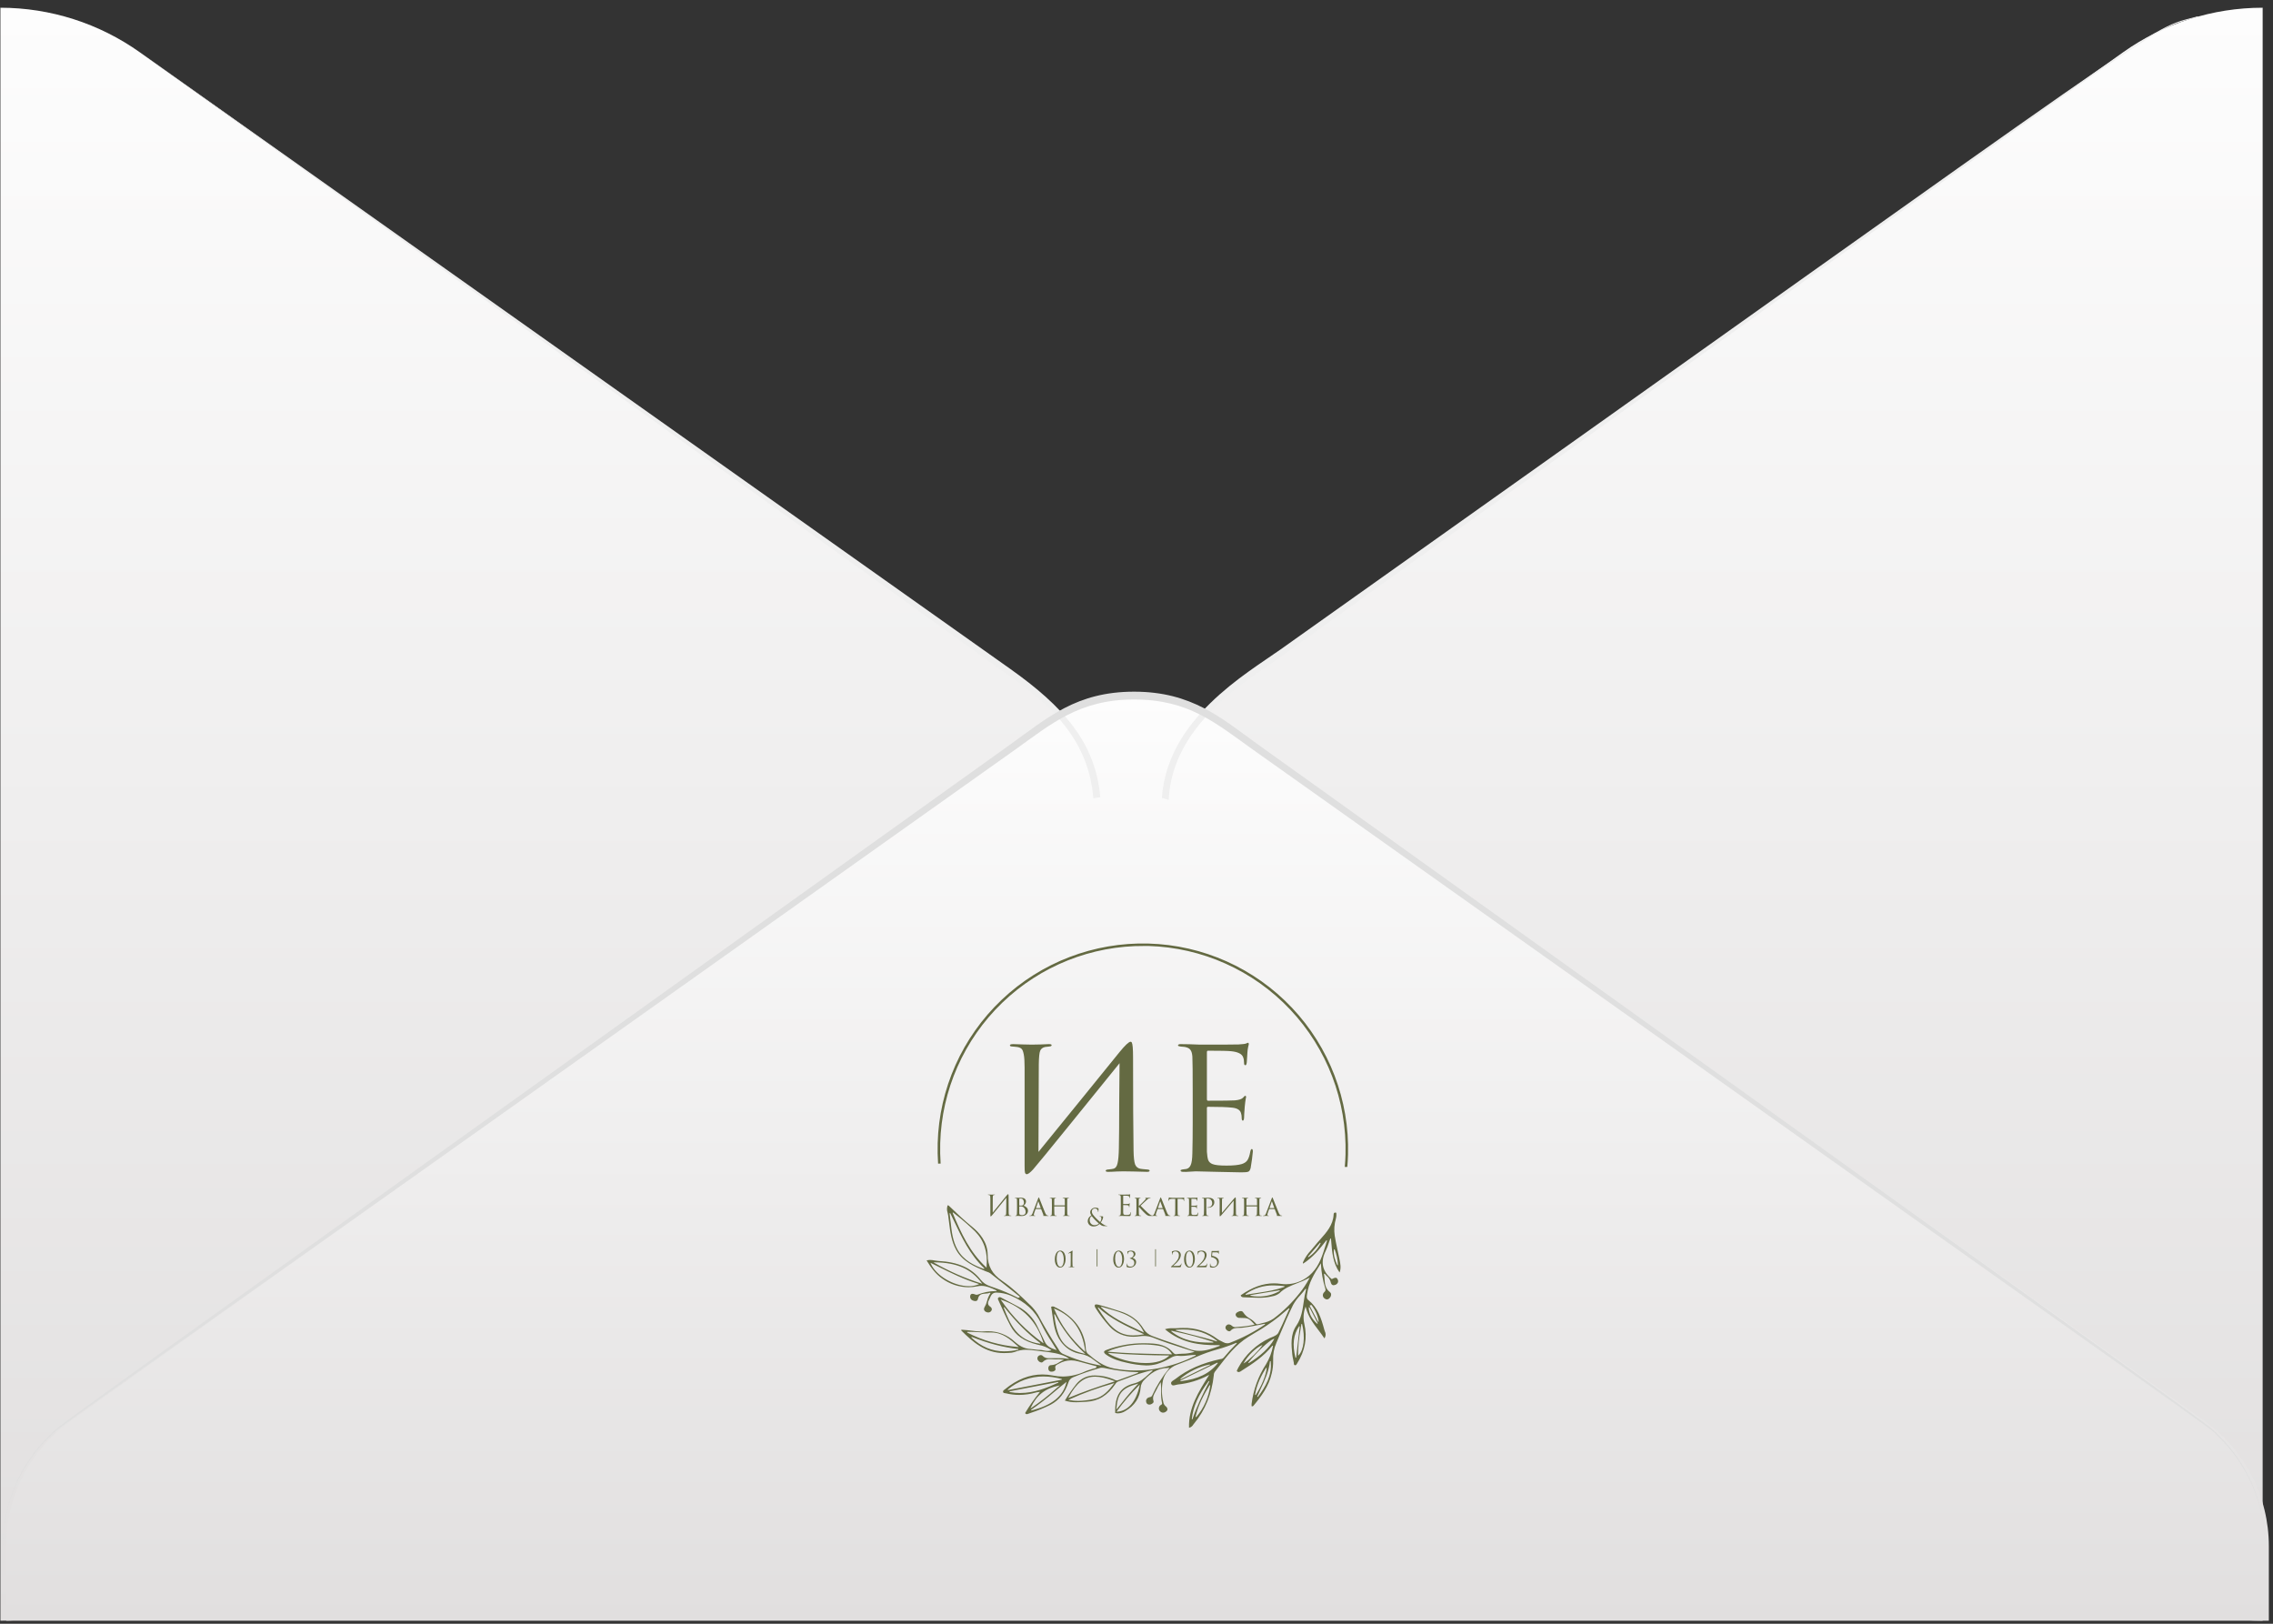 <?xml version="1.0" encoding="UTF-8"?> <svg xmlns="http://www.w3.org/2000/svg" width="224" height="160" viewBox="0 0 224 160" fill="none"><rect x="0" y="0" width="224" height="160" fill="#333333" stroke="none"/><path d="M222.981 0.761V159.705C218.047 159.705 213.237 158.164 209.222 155.3L121.224 92.563C119.265 91.156 117.668 89.303 116.567 87.159C115.466 85.014 114.892 82.638 114.892 80.228C114.892 77.817 115.466 75.442 116.567 73.297C117.668 71.152 119.265 69.3 121.224 67.893L209.222 5.156C213.24 2.299 218.049 0.762 222.981 0.761ZM0.041 0.761V159.705C4.974 159.705 9.785 158.164 13.799 155.3L101.797 92.573C103.757 91.166 105.353 89.314 106.454 87.169C107.555 85.024 108.129 82.648 108.129 80.238C108.129 77.828 107.555 75.452 106.454 73.307C105.353 71.162 103.757 69.31 101.797 67.903L13.799 5.166C9.783 2.305 4.974 0.765 0.041 0.761Z" fill="url(#paint0_linear_24026_9189)"></path><path d="M0.61 152.343C0.608 149.929 1.184 147.55 2.29 145.405C3.396 143.259 4.999 141.409 6.967 140.008L103.289 71.356C105.859 69.519 108.94 68.531 112.1 68.531C115.261 68.531 118.342 69.519 120.911 71.356L217.234 140.008C219.198 141.412 220.799 143.263 221.904 145.408C223.01 147.553 223.588 149.93 223.591 152.343V159.705H0.61V152.343Z" fill="url(#paint1_linear_24026_9189)"></path><path d="M99.232 66.435L13.779 5.156L99.567 65.918C104.707 69.564 107.982 73.139 108.429 78.567C108.2 78.581 107.973 78.612 107.749 78.658C107.242 72.298 102.68 68.896 99.232 66.435ZM216.543 1.621C211.24 3.07 216.837 -0.303 126.182 64.004C122.796 66.404 115.029 70.83 114.502 78.628C114.73 78.678 114.953 78.746 115.171 78.83C115.526 70.962 123.749 66.587 126.527 64.49C216.685 -0.09 211.311 3.161 216.553 1.702C216.573 1.662 216.563 1.632 216.563 1.591L216.543 1.621Z" fill="#EFEFEF"></path><path d="M0.284 152.343C0.276 150.295 0.685 148.267 1.485 146.382C2.285 144.497 3.459 142.794 4.938 141.375C6.144 140.19 1.713 143.401 99.597 73.331C103.247 70.719 106.076 68.156 111.764 68.156C117.452 68.156 120.352 70.749 123.931 73.331C221.805 143.37 217.384 140.17 218.591 141.375C220.061 142.798 221.228 144.503 222.022 146.388C222.817 148.273 223.222 150.298 223.214 152.343C223.205 150.309 222.785 148.298 221.978 146.431C221.171 144.563 219.995 142.878 218.52 141.476C217.262 140.261 224.603 145.659 123.546 73.919C119.784 71.245 117.178 68.926 111.754 68.926C106.33 68.926 103.572 71.356 99.972 73.919C-1.146 145.74 6.286 140.221 4.988 141.476C3.511 142.877 2.333 144.562 1.525 146.43C0.716 148.297 0.294 150.308 0.284 152.343Z" fill="#DFDFDF"></path><g clip-path="url(#clip0_24026_9189)"><path d="M92.698 114.655C92.652 113.995 92.637 113.329 92.656 112.658C92.801 107.423 94.993 102.453 98.76 98.818C102.526 95.182 107.567 93.17 112.8 93.214H113.179C118.475 93.367 123.495 95.616 127.135 99.469C130.776 103.322 132.741 108.463 132.598 113.764C132.587 114.174 132.56 114.581 132.524 114.985H132.774C132.808 114.581 132.835 114.176 132.845 113.769C132.993 108.402 131.004 103.196 127.316 99.297C123.628 95.397 118.543 93.124 113.181 92.976C107.818 92.829 102.617 94.82 98.721 98.511C94.825 102.202 92.553 107.291 92.406 112.658C92.388 113.332 92.402 114 92.447 114.663L92.698 114.655Z" fill="#646A42"></path><path d="M130.948 122.481C130.996 122.343 131.045 122.197 131.1 122.045H131.167L131.185 122.274C131.274 123.402 131.356 124.467 132.014 125.389C132.185 124.938 132.087 124.491 131.998 124.059C131.985 123.996 131.971 123.931 131.959 123.866C131.908 123.601 131.851 123.336 131.788 123.071C131.698 122.645 131.602 122.204 131.534 121.765C131.451 121.199 131.491 120.623 131.65 120.074C131.699 119.888 131.711 119.694 131.686 119.503C131.651 119.489 131.614 119.482 131.576 119.481C131.455 119.481 131.431 119.599 131.428 119.669C131.378 120.705 130.731 121.431 130.106 122.132C129.915 122.348 129.716 122.568 129.539 122.796C129.431 122.934 129.315 123.069 129.197 123.201C128.867 123.542 128.6 123.939 128.408 124.373C128.393 124.421 128.397 124.472 128.418 124.517C129.378 123.907 130.079 123.045 130.716 122.214L130.775 122.245C130.731 122.384 130.688 122.524 130.646 122.664C130.345 123.654 130.032 124.678 129.298 125.433C128.968 125.781 128.571 126.059 128.131 126.25C127.691 126.441 127.217 126.541 126.738 126.545C126.56 126.545 126.384 126.532 126.208 126.507C125.986 126.475 125.763 126.459 125.539 126.459C124.461 126.459 123.421 126.833 122.264 127.637C122.31 127.808 122.447 127.83 122.575 127.832C122.775 127.832 122.977 127.845 123.178 127.854C123.457 127.866 123.745 127.878 124.032 127.878C124.486 127.887 124.938 127.839 125.38 127.734C125.643 127.692 125.891 127.583 126.101 127.418C126.574 126.936 127.177 126.704 127.809 126.457C128.209 126.313 128.599 126.142 128.975 125.945L129.072 125.89L129.021 125.989C128.751 126.497 128.432 126.978 128.07 127.425L128.049 127.451C127.316 128.381 126.466 129.212 125.52 129.924C125.188 130.15 124.813 130.303 124.418 130.372C124.278 130.406 124.133 130.442 123.995 130.485C123.971 130.488 123.948 130.488 123.925 130.485C123.904 130.485 123.807 130.485 123.773 130.434C123.61 130.234 123.411 130.065 123.187 129.938C122.92 129.792 122.693 129.584 122.524 129.331C122.501 129.287 122.466 129.251 122.423 129.226C122.38 129.201 122.331 129.189 122.281 129.191C122.202 129.194 122.123 129.213 122.051 129.247C121.836 129.341 121.747 129.449 121.772 129.589C121.796 129.675 121.849 129.75 121.922 129.8C121.996 129.851 122.085 129.873 122.174 129.863H122.297C123.014 129.863 123.071 129.907 123.602 130.476L123.641 130.519L123.586 130.533C123.125 130.642 122.655 130.709 122.182 130.735C122.03 130.747 121.878 130.759 121.728 130.774H121.69C121.585 130.768 121.485 130.722 121.412 130.646C121.377 130.614 121.338 130.585 121.296 130.562C121.231 130.526 121.159 130.506 121.086 130.504C121.042 130.505 120.998 130.515 120.958 130.534C120.918 130.553 120.882 130.58 120.853 130.613C120.825 130.639 120.803 130.671 120.788 130.706C120.772 130.742 120.764 130.78 120.764 130.818C120.764 130.857 120.772 130.895 120.788 130.93C120.803 130.966 120.825 130.997 120.853 131.023C120.889 131.069 120.934 131.107 120.985 131.134C121.037 131.162 121.093 131.178 121.151 131.182C121.172 131.184 121.193 131.18 121.212 131.172C121.232 131.164 121.249 131.152 121.263 131.136C121.508 130.851 121.822 130.847 122.117 130.846C122.213 130.846 122.309 130.842 122.404 130.832C123.088 130.75 123.743 130.627 124.647 130.442L124.673 130.504C123.592 131.242 122.429 131.85 121.207 132.318C121.124 132.35 121.035 132.366 120.946 132.365C120.812 132.365 120.682 132.33 120.567 132.263C120.495 132.222 120.418 132.186 120.341 132.148C120.212 132.094 120.089 132.025 119.976 131.943C119.006 131.206 117.815 130.822 116.599 130.854C116.418 130.854 116.23 130.854 116.04 130.875C115.963 130.875 115.885 130.883 115.806 130.883H115.507C115.271 130.875 115.034 130.908 114.809 130.981C116.421 132.371 118.348 132.55 119.851 132.55H120.192L120.206 132.617L120.169 132.63C119.501 132.878 118.87 133.113 118.191 133.113C117.852 133.113 117.516 133.051 117.2 132.93C116.63 132.714 116.04 132.516 115.47 132.324C114.845 132.114 114.197 131.897 113.57 131.654C113.207 131.527 112.899 131.277 112.699 130.947C112.187 130.107 111.432 129.54 110.383 129.211C110.19 129.152 109.999 129.088 109.806 129.027C109.306 128.866 108.781 128.699 108.255 128.565C108.188 128.546 108.12 128.534 108.05 128.531C108.005 128.531 107.96 128.54 107.919 128.557C107.833 128.693 107.919 128.813 107.99 128.929C108.39 129.56 108.844 130.154 109.347 130.706C109.643 131.032 110.006 131.29 110.411 131.465C110.816 131.639 111.253 131.726 111.693 131.718C111.893 131.717 112.093 131.703 112.291 131.675C112.434 131.654 112.579 131.643 112.723 131.642C113.053 131.641 113.38 131.704 113.685 131.829C114.636 132.217 115.608 132.523 116.636 132.854C116.963 132.957 117.294 133.061 117.627 133.169L117.726 133.201L117.627 133.234C117.266 133.342 116.89 133.396 116.513 133.393C116.294 133.399 116.075 133.417 115.858 133.446C115.76 133.424 115.674 133.367 115.615 133.287C115.159 132.747 114.512 132.454 113.639 132.393C113.336 132.372 113.034 132.362 112.742 132.362C111.477 132.352 110.22 132.576 109.036 133.022C108.889 133.078 108.81 133.143 108.802 133.212C108.793 133.28 108.865 133.383 109.019 133.494C109.639 133.938 110.385 134.138 110.962 134.263C111.618 134.428 112.289 134.524 112.964 134.549C113.316 134.551 113.666 134.506 114.006 134.415C114.463 134.273 114.901 134.079 115.313 133.836L115.366 133.807C115.547 133.687 115.757 133.614 115.974 133.596C116.002 133.595 116.029 133.595 116.057 133.596C116.163 133.609 116.269 133.615 116.375 133.615C116.61 133.61 116.844 133.593 117.077 133.562C117.314 133.531 117.553 133.514 117.793 133.509H117.827L117.841 133.574C116.669 134.167 115.419 134.592 114.129 134.836C113.385 134.974 112.631 135.045 111.874 135.048C111.187 135.048 110.501 134.985 109.825 134.858C108.761 134.661 107.946 134.032 107.218 133.407C107.02 133.236 107.005 132.983 106.991 132.735C106.991 132.642 106.979 132.555 106.966 132.473C106.682 130.817 105.662 129.598 103.847 128.748C103.813 128.736 103.778 128.732 103.743 128.734H103.719C103.695 128.737 103.672 128.742 103.65 128.75L103.587 128.767C103.64 129.049 103.681 129.336 103.719 129.622C103.86 130.647 104.006 131.697 104.844 132.545C105.271 132.994 105.831 133.294 106.441 133.4C106.95 133.478 107.428 133.695 107.821 134.027C107.908 134.097 107.992 134.16 108.095 134.227C108.213 134.306 108.327 134.391 108.436 134.482L108.532 134.567L108.407 134.542C107.128 134.314 105.882 133.926 104.701 133.384C104.543 133.292 104.416 133.154 104.337 132.989C104.315 132.95 104.291 132.913 104.267 132.877C103.536 131.771 102.866 130.642 102.265 129.505L102.25 129.493C102.046 129.167 101.803 128.866 101.527 128.598H101.517C100.537 127.639 99.71 126.854 98.765 126.215C97.773 125.544 97.331 124.748 97.331 123.637C97.331 122.385 96.507 121.46 95.817 120.901C95.044 120.279 94.321 119.589 93.624 118.922L93.542 118.843C93.527 118.82 93.506 118.802 93.482 118.789C93.458 118.776 93.431 118.768 93.404 118.768H93.387C93.303 119.006 93.303 119.266 93.387 119.505C93.407 119.594 93.43 119.684 93.441 119.775C93.476 120.001 93.503 120.228 93.53 120.459C93.641 121.37 93.756 122.31 94.236 123.17C94.871 124.312 96.012 124.794 97.115 125.259C97.163 125.281 97.215 125.298 97.266 125.317C97.388 125.351 97.503 125.406 97.607 125.478C98.335 126.045 99.069 126.632 99.78 127.199L100.514 127.787L100.477 127.813L100.417 127.857C100.386 127.883 100.371 127.893 100.354 127.893H100.342C99.546 127.483 98.721 127.133 97.872 126.847L97.546 126.729C97.191 126.611 96.878 126.393 96.644 126.102C95.728 124.938 94.403 124.351 92.473 124.252C92.353 124.244 92.233 124.229 92.114 124.206C91.963 124.175 91.81 124.157 91.656 124.153C91.541 124.154 91.426 124.17 91.315 124.203C91.779 124.956 92.222 125.55 92.852 125.987C93.601 126.531 94.499 126.83 95.424 126.842C95.736 126.841 96.047 126.807 96.352 126.743C96.471 126.718 96.592 126.706 96.714 126.705C97.208 126.705 97.664 126.91 98.106 127.109L98.209 127.155L98.195 127.22H98.074C97.488 127.229 96.909 127.345 96.366 127.562C96.326 127.577 96.284 127.585 96.241 127.586C96.182 127.582 96.124 127.567 96.07 127.543L96.038 127.531C95.972 127.506 95.904 127.493 95.834 127.49C95.782 127.487 95.731 127.504 95.691 127.537C95.651 127.57 95.626 127.618 95.619 127.669C95.592 127.769 95.605 127.874 95.654 127.965C95.704 128.055 95.786 128.122 95.884 128.153C95.953 128.185 96.027 128.202 96.103 128.203C96.16 128.211 96.218 128.198 96.267 128.167C96.315 128.135 96.351 128.087 96.367 128.032C96.449 127.519 96.794 127.49 97.129 127.468C97.279 127.467 97.428 127.438 97.568 127.382L97.611 127.433C97.456 127.657 97.345 127.907 97.283 128.172C97.226 128.403 97.135 128.624 97.015 128.828C96.993 128.86 96.978 128.897 96.972 128.935C96.965 128.973 96.966 129.012 96.975 129.049C96.988 129.094 97.009 129.136 97.039 129.173C97.068 129.209 97.105 129.239 97.146 129.261C97.221 129.304 97.305 129.327 97.39 129.329C97.445 129.33 97.499 129.318 97.549 129.294C97.598 129.27 97.641 129.235 97.674 129.191C97.7 129.162 97.72 129.128 97.731 129.092C97.743 129.055 97.746 129.016 97.74 128.977C97.731 128.932 97.712 128.889 97.685 128.852C97.659 128.814 97.624 128.782 97.585 128.758C97.243 128.528 97.377 128.264 97.484 128.052C97.501 128.016 97.52 127.981 97.536 127.946L97.563 127.881C97.669 127.637 97.79 127.369 98.185 127.369H98.214C98.683 127.381 99.145 127.478 99.58 127.654C101.03 128.264 102.023 129.176 102.61 130.437C102.923 131.069 103.275 131.681 103.664 132.27C103.807 132.498 103.949 132.726 104.089 132.954L104.135 133.032L104.05 133.005C103.623 132.871 103.196 132.702 102.972 132.239C102.848 131.974 102.721 131.712 102.593 131.449C102.479 131.214 102.365 130.979 102.251 130.743C101.844 129.87 101.154 129.16 100.294 128.728C100.079 128.615 99.867 128.5 99.653 128.386C99.367 128.23 99.069 128.069 98.772 127.921L98.712 127.888C98.655 127.848 98.588 127.823 98.518 127.815C98.476 127.816 98.437 127.831 98.405 127.857C98.304 127.936 98.335 128.013 98.395 128.129C98.406 128.15 98.417 128.171 98.425 128.193C98.767 128.955 99.143 129.82 99.58 130.646C100.079 131.588 100.924 132.176 102.238 132.495L102.344 132.521C102.781 132.596 103.198 132.762 103.567 133.008L103.618 133.046L103.558 133.066C103.457 133.102 103.351 133.12 103.244 133.119C103.108 133.116 102.973 133.098 102.841 133.066C102.719 133.038 102.595 133.021 102.47 133.017H102.421C102.272 133.013 102.124 132.999 101.978 132.974C101.848 132.951 101.716 132.937 101.584 132.931C100.875 132.913 100.361 132.533 99.992 132.205C99.284 131.541 98.349 131.174 97.378 131.179C97.257 131.179 97.132 131.179 97.006 131.194C96.915 131.194 96.823 131.206 96.726 131.206C96.399 131.199 96.073 131.171 95.749 131.123C95.6 131.104 95.452 131.085 95.303 131.07C95.155 131.054 95.026 131.046 94.886 131.037L94.734 131.027C94.734 131.044 94.734 131.059 94.734 131.073C94.734 131.088 94.734 131.107 94.734 131.107C95.853 132.229 97.098 133.33 98.938 133.33C99.049 133.33 99.163 133.33 99.279 133.318L99.435 133.309C99.622 133.311 99.809 133.281 99.987 133.222C100.345 133.073 100.729 132.998 101.117 133.001C101.486 133.01 101.853 133.042 102.217 133.099L102.569 133.143L102.858 133.177C103.587 133.26 104.339 133.348 105.02 133.678C105.11 133.718 105.194 133.769 105.271 133.831L105.369 133.913L105.242 133.89C104.981 133.849 104.716 133.83 104.451 133.834H104.17H103.886H103.657H103.601H103.478H103.357C103.242 133.845 103.128 133.829 103.021 133.787C102.914 133.746 102.818 133.68 102.742 133.595C102.72 133.572 102.693 133.554 102.663 133.543C102.634 133.531 102.602 133.526 102.571 133.528C102.522 133.528 102.474 133.538 102.429 133.558C102.384 133.578 102.344 133.606 102.311 133.642C102.259 133.701 102.23 133.776 102.23 133.854C102.23 133.933 102.259 134.008 102.311 134.066C102.349 134.12 102.397 134.164 102.454 134.197C102.51 134.23 102.573 134.251 102.637 134.258C102.66 134.258 102.683 134.254 102.704 134.246C102.725 134.237 102.744 134.224 102.76 134.208C102.851 134.111 102.963 134.034 103.087 133.985C103.211 133.936 103.345 133.915 103.478 133.925C103.567 133.925 103.649 133.925 103.743 133.935C103.836 133.945 103.913 133.947 104.002 133.947C104.048 133.947 104.093 133.947 104.139 133.947C104.185 133.947 104.252 133.938 104.31 133.938C104.452 133.939 104.593 133.953 104.733 133.979L104.851 134.001L104.738 134.046C104.609 134.1 104.485 134.165 104.368 134.241C104.143 134.405 103.875 134.501 103.597 134.518H103.57C103.535 134.517 103.501 134.524 103.469 134.537C103.437 134.551 103.409 134.572 103.386 134.598C103.355 134.637 103.332 134.682 103.32 134.731C103.308 134.779 103.305 134.829 103.314 134.878C103.314 134.919 103.323 134.959 103.34 134.996C103.357 135.033 103.382 135.066 103.413 135.092C103.444 135.119 103.48 135.138 103.52 135.149C103.559 135.161 103.6 135.163 103.64 135.157H103.672C103.732 135.158 103.791 135.145 103.845 135.122C103.9 135.098 103.948 135.063 103.988 135.019C104.004 134.997 104.014 134.973 104.019 134.947C104.023 134.921 104.021 134.895 104.014 134.87C103.93 134.581 104.094 134.501 104.253 134.424L104.345 134.376C104.713 134.164 105.13 134.05 105.555 134.048C105.8 134.049 106.045 134.085 106.281 134.154C106.685 134.266 107.094 134.374 107.5 134.482L108.067 134.631V134.663C108.033 134.813 107.917 134.834 107.823 134.846C107.792 134.85 107.761 134.857 107.731 134.866C107.628 134.902 107.524 134.935 107.422 134.966C107.265 135.011 107.111 135.065 106.96 135.128C106.265 135.455 105.508 135.63 104.74 135.641C104.403 135.64 104.067 135.605 103.737 135.538C103.406 135.472 103.069 135.438 102.731 135.437C101.455 135.437 100.221 135.923 99.057 136.88L98.994 136.928C98.902 136.995 98.823 137.053 98.854 137.171C98.878 137.262 98.948 137.273 99.059 137.285C99.091 137.288 99.122 137.293 99.153 137.299C99.574 137.401 100.005 137.453 100.437 137.453C101.016 137.45 101.591 137.364 102.146 137.198C102.192 137.186 102.239 137.178 102.287 137.174L102.409 137.161L102.494 137.149L102.441 137.215C101.919 137.855 101.446 138.532 101.023 139.241C101.08 139.335 101.136 139.347 101.179 139.347C101.226 139.345 101.272 139.335 101.315 139.316L101.589 139.219C102.256 139.001 102.906 138.734 103.534 138.419C104.374 137.971 104.948 137.255 105.288 136.229C105.32 136.114 105.377 136.008 105.456 135.919C105.535 135.83 105.634 135.761 105.744 135.716C106.604 135.359 107.484 135.054 108.38 134.803C108.449 134.784 108.521 134.774 108.593 134.774C108.718 134.779 108.843 134.797 108.964 134.827L109.113 134.858C110.113 135.067 111.13 135.186 112.151 135.212L112.163 135.277L111.635 135.472C111.145 135.653 110.653 135.834 110.161 136.012C110.129 136.023 110.096 136.028 110.062 136.029C109.973 136.022 109.887 135.993 109.811 135.945C109.784 135.93 109.755 135.916 109.727 135.904C109.164 135.666 108.56 135.541 107.949 135.535H107.876C107.532 135.527 107.191 135.598 106.88 135.743C106.568 135.888 106.294 136.104 106.079 136.373C105.662 136.892 105.281 137.44 104.94 138.012C105.299 138.126 105.675 138.181 106.052 138.174C106.282 138.174 106.515 138.159 106.735 138.145L107.046 138.127C108.241 138.067 109.147 137.513 109.914 136.383C109.977 136.265 110.08 136.173 110.204 136.125C110.517 136.015 110.831 135.896 111.137 135.783C111.922 135.463 112.731 135.205 113.557 135.01L113.586 135.07C113.432 135.198 113.29 135.326 113.154 135.451C112.754 135.817 112.377 136.162 111.813 136.306C110.411 136.648 109.856 137.503 109.902 139.231C109.992 139.257 110.086 139.27 110.18 139.27C110.434 139.26 110.682 139.183 110.896 139.045C111.828 138.504 112.339 137.72 112.411 136.716C112.438 136.417 112.576 136.14 112.798 135.938C113.348 135.371 114.057 134.791 115.13 134.791H115.253L115.208 134.846C114.54 135.655 113.98 136.549 113.545 137.504C113.523 137.553 113.488 137.594 113.444 137.625C113.4 137.655 113.349 137.672 113.295 137.675C113.252 137.682 113.21 137.694 113.171 137.713C113.084 137.748 113.013 137.815 112.973 137.901C112.934 137.986 112.928 138.083 112.957 138.173C112.973 138.237 113.009 138.295 113.06 138.337C113.111 138.378 113.175 138.403 113.241 138.405C113.268 138.408 113.294 138.408 113.321 138.405C113.456 138.382 113.578 138.31 113.663 138.202C113.676 138.179 113.684 138.155 113.686 138.129C113.688 138.103 113.684 138.077 113.675 138.053C113.552 137.675 113.717 137.391 113.876 137.115C113.935 137.017 113.988 136.916 114.035 136.812C114.084 136.702 114.141 136.596 114.206 136.494L114.334 136.279L114.385 136.19L114.397 136.292C114.428 136.588 114.439 136.884 114.431 137.181C114.412 137.545 114.442 137.91 114.52 138.267C114.547 138.366 114.467 138.409 114.409 138.438C114.382 138.448 114.358 138.465 114.337 138.486C114.295 138.524 114.261 138.572 114.238 138.625C114.215 138.678 114.204 138.736 114.206 138.793C114.207 138.851 114.221 138.908 114.246 138.96C114.272 139.012 114.308 139.058 114.353 139.094C114.424 139.162 114.519 139.2 114.618 139.2C114.731 139.197 114.839 139.155 114.925 139.08C114.961 139.056 114.992 139.023 115.014 138.985C115.037 138.947 115.051 138.904 115.055 138.86C115.045 138.797 115.022 138.737 114.988 138.683C114.953 138.63 114.907 138.585 114.853 138.551C114.733 138.445 114.656 138.299 114.636 138.14C114.471 137.449 114.46 136.73 114.604 136.034C114.684 135.684 114.851 135.359 115.088 135.089C115.325 134.819 115.625 134.612 115.962 134.487L116.496 134.282C116.969 134.101 117.458 133.914 117.919 133.697C118.58 133.406 119.261 133.164 119.957 132.972C120.602 132.793 121.234 132.572 121.851 132.312L121.889 132.367L121.808 132.449C121.386 132.863 120.987 133.3 120.613 133.759C120.533 133.852 120.42 133.911 120.298 133.921H120.266C118.469 134.313 117.021 134.947 115.846 135.872C115.803 135.906 115.75 135.938 115.697 135.973C115.487 136.104 115.355 136.205 115.425 136.374C115.439 136.417 115.467 136.455 115.504 136.48C115.542 136.506 115.587 136.518 115.632 136.514C115.715 136.509 115.797 136.494 115.876 136.468C115.945 136.448 116.014 136.433 116.085 136.424C117.124 136.32 118.133 136.016 119.057 135.528L119.168 135.472L119.101 135.576C118.124 137.126 117.115 138.728 117.176 140.693C117.264 140.672 117.347 140.633 117.419 140.579C117.492 140.524 117.552 140.455 117.596 140.376C117.622 140.342 117.648 140.308 117.675 140.275C118.778 138.945 119.414 137.385 119.619 135.506V135.472C119.62 135.37 119.652 135.272 119.711 135.19C119.832 135.036 119.952 134.88 120.071 134.725C120.913 133.632 121.779 132.502 123.024 131.731C123.236 131.6 123.45 131.471 123.661 131.343C124.486 130.873 125.273 130.341 126.019 129.753C126.218 129.582 126.417 129.411 126.645 129.227L127.019 128.911L127.072 128.95C126.956 129.205 126.849 129.451 126.743 129.688C126.49 130.254 126.253 130.789 125.991 131.307C125.87 131.552 125.607 131.649 125.354 131.759C125.282 131.788 125.211 131.815 125.142 131.847C123.823 132.457 122.735 133.476 122.041 134.754C122.001 134.825 121.96 134.906 121.918 134.998C121.908 135.026 121.899 135.054 121.892 135.082L121.883 135.111C121.907 135.138 121.936 135.16 121.969 135.175C122.002 135.191 122.037 135.2 122.073 135.202C122.172 135.188 122.264 135.146 122.339 135.08L122.416 135.029C123.45 134.381 124.533 133.661 125.395 132.595L125.455 132.624C125.337 133.258 125.105 133.866 124.772 134.419C124.003 135.599 123.514 136.939 123.342 138.337C123.335 138.394 123.335 138.451 123.342 138.508V138.562C123.366 138.571 123.39 138.576 123.416 138.576C123.436 138.577 123.456 138.572 123.474 138.563C123.492 138.554 123.508 138.541 123.52 138.525C124.29 137.609 125.042 136.59 125.323 135.349C125.429 134.923 125.477 134.485 125.465 134.046C125.437 133.459 125.545 132.875 125.779 132.336C125.884 132.093 125.987 131.848 126.089 131.603C126.507 130.606 126.943 129.576 127.431 128.587C127.626 128.236 127.866 127.911 128.145 127.622C128.328 127.423 128.499 127.213 128.657 126.994L128.719 127.022C128.61 127.438 128.529 127.862 128.478 128.29C128.364 129.081 128.248 129.899 127.752 130.627C127.156 131.504 127.259 132.536 127.351 133.448C127.371 133.628 127.402 133.807 127.443 133.984C127.464 134.089 127.486 134.193 127.505 134.297C127.505 134.316 127.505 134.337 127.505 134.357C127.515 134.453 127.525 134.509 127.616 134.528H127.648C127.72 134.528 127.754 134.478 127.802 134.396L127.824 134.36C128.622 133.095 128.849 131.817 128.541 130.447C128.417 129.918 128.447 129.365 128.628 128.852L128.664 128.741L128.693 128.856C128.92 129.743 129.429 130.413 129.923 131.059C130.125 131.324 130.331 131.596 130.519 131.882C130.59 131.78 130.631 131.66 130.638 131.537C130.645 131.413 130.617 131.29 130.558 131.181C130.541 131.131 130.524 131.083 130.512 131.039C130.183 129.825 129.856 128.837 128.927 128.099C128.745 127.953 128.774 127.772 128.801 127.598C128.801 127.57 128.809 127.543 128.813 127.517C128.955 126.447 129.488 125.546 130.12 124.563L130.176 124.476V124.58C130.224 125.408 130.373 126.227 130.62 127.018C130.632 127.073 130.629 127.13 130.609 127.183C130.59 127.236 130.556 127.282 130.511 127.316C130.485 127.342 130.461 127.37 130.439 127.399C130.407 127.443 130.384 127.493 130.373 127.546C130.361 127.599 130.361 127.653 130.372 127.706C130.383 127.759 130.405 127.81 130.436 127.854C130.468 127.898 130.508 127.934 130.555 127.962C130.614 128.011 130.687 128.039 130.763 128.042C130.814 128.039 130.863 128.026 130.908 128.004C130.953 127.981 130.993 127.949 131.025 127.91C131.076 127.862 131.116 127.803 131.143 127.737C131.169 127.672 131.182 127.602 131.178 127.531C131.176 127.491 131.164 127.451 131.145 127.416C131.125 127.381 131.098 127.35 131.066 127.326C130.598 126.969 130.565 126.5 130.533 126.045C130.526 125.873 130.506 125.702 130.475 125.533L130.535 125.503C130.598 125.579 130.666 125.651 130.738 125.719C130.93 125.872 131.068 126.082 131.132 126.319C131.156 126.44 131.225 126.644 131.423 126.644C131.468 126.643 131.513 126.634 131.556 126.618C131.617 126.602 131.674 126.573 131.723 126.534C131.772 126.494 131.812 126.445 131.841 126.389C131.861 126.339 131.87 126.286 131.868 126.232C131.866 126.178 131.852 126.126 131.828 126.078C131.759 125.919 131.672 125.907 131.611 125.907C131.507 125.918 131.408 125.952 131.32 126.008C131.297 126.019 131.273 126.028 131.249 126.035H131.23L131.214 126.021C130.295 125.242 130.111 124.338 130.647 123.259C130.764 123.006 130.865 122.747 130.948 122.481ZM131.46 123.12L131.527 123.112C131.719 123.606 131.828 124.129 131.851 124.659L131.787 124.674C131.575 124.197 131.39 123.681 131.457 123.12H131.46ZM128.941 123.885L128.897 123.833L130.092 122.455L130.149 122.493C129.877 123.057 129.458 123.537 128.938 123.885H128.941ZM123.998 127.755C123.742 127.756 123.486 127.732 123.234 127.683V127.615L126.102 127.143L126.124 127.206C125.476 127.576 124.741 127.765 123.995 127.755H123.998ZM123.972 127.391C123.581 127.451 123.176 127.512 122.768 127.589L122.741 127.528C123.559 126.94 124.547 126.637 125.554 126.664C125.897 126.666 126.239 126.689 126.579 126.733L126.587 126.799C125.754 127.121 124.888 127.252 123.969 127.391H123.972ZM119.564 132.299H119.26C117.994 132.299 116.653 132.164 115.425 131.186L115.454 131.126L115.931 131.239C117.162 131.506 118.378 131.837 119.574 132.23L119.564 132.299ZM119.917 132.177C119.046 131.904 118.201 131.692 117.384 131.494C116.872 131.364 116.382 131.241 115.887 131.106V131.037C116.134 131.017 116.375 131.006 116.601 131.006C117.921 131.006 118.981 131.36 119.943 132.123L119.917 132.177ZM108.534 128.758C108.785 128.837 109.046 128.911 109.295 128.981C110.619 129.352 111.987 129.735 112.696 131.22L112.737 131.306L112.202 131.056C110.836 130.418 109.543 129.817 108.501 128.816L108.534 128.758ZM112.641 131.494C112.326 131.553 112.006 131.585 111.685 131.588C110.148 131.588 109.338 130.716 108.188 128.883L108.24 128.839C109.447 129.946 110.889 130.639 112.648 131.429L112.749 131.473L112.641 131.494ZM115.171 133.631C114.677 134.082 113.893 134.314 112.903 134.314C111.458 134.314 109.999 133.832 109.246 133.383L109.266 133.319C111.396 133.502 113.436 133.547 115.147 133.566H115.234L115.171 133.631ZM115.432 133.451C114.961 133.437 114.492 133.427 114.027 133.419C112.489 133.384 110.894 133.35 109.265 133.2L109.133 133.188L109.254 133.135L109.425 133.061C109.476 133.036 109.528 133.013 109.582 132.995C110.567 132.656 111.602 132.483 112.643 132.482C113.128 132.482 113.612 132.518 114.091 132.589C114.542 132.656 115.106 132.807 115.468 133.395L115.501 133.449L115.432 133.451ZM103.944 128.964C105.715 129.711 106.677 131.032 106.942 133.123L106.955 133.217L106.885 133.152C105.493 131.866 104.544 130.55 103.9 129.008L103.867 128.931L103.944 128.964ZM106.834 133.384C104.841 132.924 104.207 132.095 103.884 129.523L103.949 129.502C104.683 130.942 105.671 132.237 106.865 133.326L106.959 133.413L106.834 133.384ZM96.967 125.042C96.01 124.7 94.95 124.209 94.348 123.114C93.884 122.271 93.785 121.358 93.691 120.474C93.658 120.173 93.624 119.864 93.578 119.559L93.641 119.539C93.755 119.775 93.869 120.01 93.983 120.245C94.769 121.912 95.58 123.633 97.008 124.985L96.967 125.042ZM97.225 124.849V124.917L97.175 124.871C95.571 123.375 94.733 121.558 93.877 119.51L93.93 119.471L94.284 119.758C94.916 120.253 95.522 120.783 96.097 121.344C96.986 122.243 97.36 123.39 97.223 124.84L97.225 124.849ZM96.407 126.568C96.115 126.688 95.802 126.746 95.488 126.739C93.993 126.739 92.242 125.702 91.73 124.517L91.694 124.433L91.778 124.473L92.517 124.838C93.747 125.449 95.018 126.08 96.4 126.497L96.489 126.524L96.407 126.568ZM96.7 126.468C95.103 125.956 93.562 125.282 92.102 124.454L91.988 124.389H92.119C94.284 124.406 95.706 125.03 96.731 126.411L96.796 126.497L96.7 126.468ZM102.497 132.408C100.185 132.094 99.549 130.468 98.934 128.895L98.912 128.835L98.97 128.801C100.178 130.323 101.273 131.415 102.523 132.347L102.497 132.408ZM102.752 132.306C101.163 131.162 99.783 129.753 98.671 128.141L98.61 128.056L98.711 128.09C100.806 128.81 102.146 130.177 102.81 132.266L102.841 132.364L102.752 132.306ZM98.969 133.16C97.761 133.16 96.699 132.711 95.723 131.793L95.759 131.735C97.479 132.406 98.854 132.76 100.354 132.931V133C99.899 133.105 99.434 133.158 98.967 133.157L98.969 133.16ZM100.303 132.728C98.561 132.585 96.865 132.101 95.31 131.302L95.325 131.237H95.481C95.809 131.237 96.138 131.254 96.458 131.27C96.777 131.285 97.103 131.302 97.426 131.302H97.701C98.806 131.302 99.553 131.974 100.275 132.624L100.403 132.738L100.303 132.728ZM99.314 136.926C100.293 136.092 101.538 135.633 102.825 135.634C103.438 135.64 104.047 135.724 104.638 135.884V135.95L99.343 136.976L99.314 136.926ZM100.555 137.268C100.198 137.268 99.842 137.234 99.491 137.168V137.099L104.286 136.174L104.306 136.239C103.167 136.762 101.912 137.263 100.554 137.263L100.555 137.268ZM101.548 138.792L101.597 138.684C102.152 137.477 103.015 136.803 104.315 136.544L104.443 136.52L104.077 136.831C103.31 137.516 102.498 138.149 101.647 138.727L101.548 138.792ZM105.083 136.249C104.764 137.597 103.637 138.489 101.64 138.985L101.613 138.923C102.414 138.368 103.184 137.771 103.922 137.133C104.279 136.832 104.649 136.523 105.029 136.224L105.106 136.162L105.083 136.249ZM109.753 136.369C109.259 137.019 108.699 137.67 107.784 137.858C107.279 137.972 106.764 138.034 106.246 138.044C105.958 138.047 105.67 138.018 105.387 137.959L105.287 137.938L105.381 137.896C106.787 137.263 108.239 136.736 109.724 136.318L109.823 136.289L109.753 136.369ZM109.784 136.144C108.057 136.685 106.692 137.169 105.36 137.72L105.269 137.757L105.317 137.672C106.11 136.239 106.865 135.655 107.925 135.655C108.438 135.655 109.029 135.79 109.786 136.079L109.878 136.114L109.784 136.144ZM110.021 138.781C110.142 137.303 110.6 136.761 112.071 136.369L112.194 136.337L112.105 136.426C111.559 136.998 111.043 137.598 110.559 138.224C110.406 138.415 110.25 138.61 110.091 138.805L110.021 138.891V138.781ZM112.298 136.559C111.956 138.121 111.183 139.026 110.105 139.106H110.03L110.076 139.045C110.729 138.146 111.452 137.302 112.24 136.52L112.32 136.443L112.298 136.559ZM119.222 134.449L119.245 134.513L116.356 135.918L116.319 135.861C117.155 135.157 118.153 134.672 119.222 134.449ZM117.514 139.853L117.448 139.839C117.579 138.602 118.11 137.407 119.123 136.079L119.181 136.114C118.519 137.407 117.931 138.581 117.514 139.853ZM117.88 139.636L117.82 139.605C118.083 138.426 118.674 137.369 119.204 136.492L119.267 136.516C119.12 137.669 118.641 138.753 117.887 139.636H117.88ZM116.343 136.099L116.324 136.034L119.97 134.27L120.011 134.323C119.222 135.338 118.054 135.908 116.356 136.099H116.343ZM123.682 137.446C123.843 136.385 124.346 135.467 124.768 134.784L124.83 134.805C124.787 135.458 124.317 136.603 123.743 137.47L123.682 137.446ZM123.955 137.656L123.897 137.622C124.007 137.368 124.126 137.109 124.239 136.863C124.64 136.008 125.054 135.111 125.153 134.128H125.221C125.388 135.52 124.712 136.646 123.955 137.656ZM122.544 134.354L122.606 134.243C122.97 133.588 123.767 132.81 124.314 132.577L124.418 132.531L124.355 132.627C124.047 133.089 123.079 134.036 122.647 134.289L122.544 134.354ZM125.542 131.993C125.106 132.788 124.227 133.613 123.064 134.318L123.019 134.266C123.837 133.241 125.069 132.092 125.501 131.943L125.583 131.916L125.542 131.993ZM127.732 133.784H127.663C127.346 132.475 127.457 131.519 128.027 130.685L128.089 130.707L127.732 133.784ZM127.976 133.536L127.92 133.591V133.514C127.93 132.654 128.015 131.796 128.174 130.95L128.251 130.466H128.318C128.637 131.74 128.493 133.03 127.978 133.536H127.976ZM129.226 128.579L129.243 128.601C129.62 129.071 129.866 129.631 129.957 130.227L129.894 130.247L129.062 128.654L129.226 128.579ZM129.037 128.811L129.863 130.403L129.81 130.444C129.264 129.96 128.989 129.43 128.972 128.827L129.037 128.811Z" fill="#646A42"></path></g><path d="M102.372 104.866L102.339 113.506C103.115 112.563 104.542 110.809 106.617 108.246C108.704 105.671 109.941 104.145 110.33 103.667C110.885 102.99 111.245 102.652 111.412 102.652C111.478 102.652 111.523 102.685 111.545 102.752C111.578 102.807 111.606 102.951 111.628 103.185C111.65 103.418 111.661 103.767 111.661 104.233C111.661 108.284 111.678 111.348 111.711 113.423C111.722 114.045 111.772 114.483 111.861 114.738C111.961 114.982 112.139 115.127 112.394 115.171C112.516 115.193 112.732 115.215 113.043 115.238C113.21 115.249 113.293 115.288 113.293 115.354C113.293 115.432 113.21 115.471 113.043 115.471C112.81 115.471 112.377 115.46 111.745 115.437C111.112 115.426 110.768 115.421 110.712 115.421C110.613 115.421 110.391 115.426 110.047 115.437C109.714 115.46 109.436 115.471 109.214 115.471C109.048 115.471 108.964 115.437 108.964 115.371C108.964 115.293 109.048 115.249 109.214 115.238C109.458 115.215 109.619 115.193 109.697 115.171C109.919 115.127 110.063 114.949 110.13 114.638C110.207 114.328 110.252 113.823 110.263 113.123C110.285 112.113 110.296 110.659 110.296 108.762C110.307 106.853 110.318 105.521 110.33 104.766C109.486 105.82 107.927 107.746 105.652 110.543C103.387 113.34 102.106 114.905 101.806 115.238C101.517 115.548 101.312 115.704 101.19 115.704C101.101 115.704 101.04 115.648 101.007 115.537C100.985 115.437 100.973 115.227 100.973 114.905V105.216C100.973 104.616 100.946 104.178 100.89 103.9C100.835 103.612 100.763 103.429 100.674 103.351C100.585 103.262 100.441 103.201 100.241 103.168C100.163 103.157 100.063 103.146 99.941 103.135C99.819 103.124 99.742 103.118 99.708 103.118C99.586 103.107 99.525 103.068 99.525 103.001C99.525 102.924 99.636 102.885 99.858 102.885C100.047 102.885 100.38 102.896 100.857 102.918C101.345 102.929 101.623 102.935 101.689 102.935C101.878 102.935 102.167 102.929 102.555 102.918C102.943 102.896 103.21 102.885 103.354 102.885C103.543 102.885 103.637 102.918 103.637 102.985C103.637 103.062 103.565 103.107 103.421 103.118C103.199 103.14 103.054 103.157 102.988 103.168C102.744 103.223 102.583 103.351 102.505 103.551C102.427 103.739 102.383 104.178 102.372 104.866Z" fill="#646A42"></path><path d="M117.539 110.643V107.713C117.539 105.671 117.528 104.472 117.506 104.117C117.484 103.817 117.423 103.601 117.323 103.468C117.234 103.323 117.057 103.223 116.79 103.168C116.757 103.157 116.713 103.151 116.657 103.151C116.602 103.14 116.535 103.135 116.457 103.135C116.391 103.124 116.341 103.118 116.308 103.118C116.163 103.096 116.091 103.062 116.091 103.018C116.091 102.929 116.18 102.885 116.357 102.885C116.912 102.885 117.539 102.902 118.239 102.935C120.525 102.935 121.796 102.929 122.051 102.918C122.462 102.896 122.717 102.863 122.817 102.818C122.906 102.774 122.967 102.752 123 102.752C123.044 102.752 123.067 102.802 123.067 102.902C123.067 102.924 123.044 103.018 123 103.185C122.967 103.34 122.945 103.506 122.933 103.684L122.867 104.683C122.845 104.872 122.8 104.966 122.734 104.966C122.645 104.966 122.6 104.894 122.6 104.749C122.6 104.527 122.573 104.344 122.517 104.2C122.406 103.856 122.007 103.651 121.319 103.584C121.03 103.551 120.27 103.534 119.038 103.534C118.971 103.534 118.938 103.59 118.938 103.701V108.295C118.938 108.406 118.971 108.462 119.038 108.462C120.547 108.462 121.43 108.451 121.685 108.429C122.107 108.395 122.384 108.301 122.517 108.146C122.606 108.035 122.673 107.979 122.717 107.979C122.772 107.979 122.8 108.024 122.8 108.112C122.8 108.135 122.789 108.184 122.767 108.262C122.756 108.34 122.739 108.451 122.717 108.595C122.695 108.739 122.678 108.889 122.667 109.045C122.645 109.244 122.628 109.483 122.617 109.76C122.606 110.027 122.6 110.166 122.6 110.177C122.578 110.343 122.539 110.426 122.484 110.426C122.406 110.426 122.367 110.338 122.367 110.16C122.367 109.982 122.345 109.827 122.301 109.694C122.223 109.383 121.935 109.2 121.435 109.145C120.936 109.089 120.142 109.061 119.054 109.061C118.977 109.061 118.938 109.1 118.938 109.178V110.643C118.938 110.743 118.938 111.031 118.938 111.509C118.938 111.975 118.938 112.396 118.938 112.774C118.938 113.151 118.938 113.39 118.938 113.49C118.96 113.856 119.005 114.133 119.071 114.322C119.149 114.5 119.288 114.627 119.487 114.705C119.731 114.805 120.192 114.855 120.869 114.855C121.535 114.855 122.034 114.805 122.367 114.705C122.623 114.627 122.811 114.5 122.933 114.322C123.055 114.133 123.15 113.85 123.216 113.473C123.25 113.306 123.3 113.223 123.366 113.223C123.433 113.223 123.466 113.306 123.466 113.473C123.466 113.551 123.438 113.8 123.383 114.222C123.327 114.644 123.283 114.932 123.25 115.088C123.194 115.299 123.117 115.421 123.017 115.454C122.917 115.498 122.695 115.521 122.351 115.521C122.029 115.521 121.219 115.504 119.92 115.471C118.588 115.437 117.895 115.421 117.839 115.421C117.728 115.421 117.534 115.432 117.256 115.454C116.979 115.476 116.763 115.482 116.607 115.471C116.43 115.471 116.341 115.426 116.341 115.338C116.341 115.293 116.402 115.26 116.524 115.238C116.735 115.215 116.862 115.199 116.907 115.188C117.107 115.143 117.251 115.016 117.34 114.805C117.44 114.594 117.495 114.2 117.506 113.623C117.528 112.757 117.539 111.764 117.539 110.643Z" fill="#646A42"></path><path d="M97.834 118.039L97.829 119.49C97.959 119.332 98.199 119.038 98.547 118.607C98.898 118.175 99.105 117.918 99.171 117.838C99.264 117.724 99.324 117.668 99.352 117.668C99.364 117.668 99.371 117.673 99.375 117.684C99.38 117.694 99.385 117.718 99.389 117.757C99.392 117.796 99.394 117.855 99.394 117.933C99.394 118.613 99.397 119.128 99.403 119.476C99.405 119.581 99.413 119.654 99.428 119.697C99.445 119.738 99.475 119.763 99.517 119.77C99.538 119.774 99.574 119.777 99.626 119.781C99.654 119.783 99.668 119.79 99.668 119.801C99.668 119.814 99.654 119.82 99.626 119.82C99.587 119.82 99.514 119.818 99.408 119.815C99.302 119.813 99.244 119.812 99.235 119.812C99.218 119.812 99.181 119.813 99.123 119.815C99.067 119.818 99.021 119.82 98.983 119.82C98.955 119.82 98.941 119.815 98.941 119.804C98.941 119.791 98.955 119.783 98.983 119.781C99.024 119.777 99.051 119.774 99.064 119.77C99.102 119.763 99.126 119.733 99.137 119.681C99.15 119.628 99.158 119.544 99.159 119.426C99.163 119.257 99.165 119.012 99.165 118.694C99.167 118.373 99.169 118.149 99.171 118.023C99.029 118.2 98.767 118.523 98.385 118.993C98.005 119.462 97.79 119.725 97.739 119.781C97.691 119.833 97.656 119.859 97.636 119.859C97.621 119.859 97.611 119.85 97.605 119.832C97.601 119.815 97.599 119.779 97.599 119.725V118.098C97.599 117.997 97.595 117.924 97.585 117.877C97.576 117.829 97.564 117.798 97.549 117.785C97.534 117.77 97.51 117.76 97.476 117.754C97.463 117.752 97.447 117.75 97.426 117.749C97.406 117.747 97.392 117.746 97.387 117.746C97.366 117.744 97.356 117.737 97.356 117.726C97.356 117.713 97.375 117.707 97.412 117.707C97.444 117.707 97.5 117.709 97.58 117.712C97.662 117.714 97.708 117.715 97.72 117.715C97.751 117.715 97.8 117.714 97.865 117.712C97.93 117.709 97.975 117.707 97.999 117.707C98.031 117.707 98.047 117.712 98.047 117.723C98.047 117.737 98.035 117.744 98.01 117.746C97.973 117.75 97.949 117.752 97.938 117.754C97.897 117.764 97.87 117.785 97.857 117.819C97.844 117.85 97.836 117.924 97.834 118.039ZM100.227 119.13V118.71C100.227 118.42 100.225 118.249 100.221 118.199C100.217 118.158 100.208 118.128 100.193 118.109C100.178 118.089 100.151 118.075 100.112 118.067C100.082 118.064 100.06 118.062 100.045 118.062C100.021 118.062 100.009 118.055 100.009 118.042C100.009 118.029 100.023 118.023 100.051 118.023C100.073 118.023 100.097 118.024 100.123 118.025C100.151 118.025 100.177 118.026 100.202 118.028C100.226 118.028 100.248 118.028 100.269 118.028C100.291 118.028 100.309 118.028 100.322 118.028L100.341 118.031C100.36 118.031 100.399 118.03 100.459 118.028C100.52 118.024 100.571 118.023 100.61 118.023C100.708 118.023 100.793 118.035 100.864 118.059C100.935 118.083 100.987 118.115 101.021 118.154C101.054 118.193 101.078 118.231 101.091 118.269C101.105 118.304 101.113 118.339 101.113 118.375C101.113 118.539 101.035 118.682 100.878 118.805C100.988 118.839 101.087 118.9 101.174 118.987C101.262 119.075 101.306 119.181 101.306 119.306C101.306 119.448 101.25 119.57 101.138 119.672C101.028 119.775 100.873 119.826 100.671 119.826C100.658 119.826 100.632 119.825 100.593 119.823C100.556 119.821 100.524 119.82 100.498 119.82C100.42 119.815 100.367 119.812 100.341 119.812C100.313 119.812 100.272 119.813 100.218 119.815C100.164 119.818 100.121 119.82 100.09 119.82C100.064 119.82 100.051 119.815 100.051 119.804C100.051 119.789 100.064 119.781 100.09 119.781C100.108 119.781 100.125 119.779 100.14 119.776C100.177 119.768 100.202 119.723 100.213 119.641C100.222 119.572 100.227 119.402 100.227 119.13ZM100.445 118.137V118.761C100.445 118.774 100.449 118.783 100.459 118.789C100.492 118.794 100.539 118.797 100.599 118.797C100.671 118.797 100.722 118.793 100.752 118.786C100.782 118.777 100.81 118.758 100.836 118.73C100.885 118.672 100.909 118.598 100.909 118.506C100.909 118.396 100.882 118.301 100.828 118.221C100.776 118.139 100.695 118.098 100.585 118.098C100.542 118.098 100.506 118.103 100.478 118.112C100.456 118.118 100.445 118.126 100.445 118.137ZM100.445 118.892V119.001C100.445 119.324 100.446 119.492 100.448 119.507C100.451 119.559 100.454 119.594 100.456 119.611C100.458 119.626 100.464 119.642 100.475 119.661C100.489 119.678 100.509 119.692 100.537 119.703C100.585 119.727 100.654 119.739 100.744 119.739C100.824 119.739 100.899 119.715 100.968 119.667C101.038 119.618 101.074 119.537 101.074 119.423C101.074 119.336 101.055 119.247 101.018 119.158C100.981 119.068 100.919 118.995 100.833 118.937C100.777 118.903 100.714 118.883 100.643 118.875C100.576 118.868 100.515 118.868 100.459 118.875C100.449 118.875 100.445 118.881 100.445 118.892ZM102.584 119.138H102.075C102.062 119.138 102.053 119.146 102.047 119.161L101.924 119.51C101.893 119.599 101.877 119.666 101.877 119.709C101.877 119.757 101.907 119.781 101.969 119.781H101.989C102.011 119.781 102.022 119.788 102.022 119.801C102.022 119.814 102.008 119.82 101.98 119.82C101.958 119.82 101.917 119.818 101.857 119.815C101.799 119.813 101.767 119.812 101.759 119.812C101.757 119.812 101.724 119.813 101.659 119.815C101.593 119.818 101.538 119.82 101.491 119.82C101.461 119.82 101.446 119.814 101.446 119.801C101.446 119.788 101.457 119.781 101.48 119.781C101.506 119.781 101.524 119.78 101.536 119.778C101.59 119.773 101.632 119.752 101.661 119.717C101.693 119.681 101.723 119.628 101.751 119.558L102.31 118.084C102.325 118.043 102.336 118.017 102.344 118.006C102.351 117.995 102.359 117.989 102.369 117.989C102.382 117.989 102.4 118.019 102.425 118.079C102.428 118.088 102.51 118.292 102.668 118.691C102.826 119.09 102.934 119.358 102.992 119.496C103.056 119.649 103.126 119.739 103.205 119.767C103.229 119.777 103.261 119.781 103.3 119.781C103.322 119.781 103.333 119.788 103.333 119.801C103.333 119.814 103.319 119.82 103.291 119.82C103.133 119.82 102.991 119.818 102.866 119.815C102.82 119.813 102.797 119.806 102.797 119.795C102.797 119.786 102.803 119.779 102.816 119.776C102.837 119.766 102.84 119.746 102.827 119.714L102.606 119.152C102.601 119.143 102.593 119.138 102.584 119.138ZM102.103 119.04H102.551C102.56 119.04 102.563 119.035 102.559 119.024L102.338 118.406C102.329 118.378 102.318 118.378 102.307 118.406L102.098 119.024C102.092 119.035 102.094 119.04 102.103 119.04ZM103.91 118.772H104.922C104.933 118.772 104.939 118.767 104.939 118.758V118.708C104.939 118.419 104.937 118.249 104.933 118.199C104.93 118.156 104.921 118.125 104.908 118.106C104.895 118.088 104.867 118.075 104.824 118.067C104.798 118.064 104.775 118.062 104.755 118.062C104.732 118.062 104.721 118.055 104.721 118.042C104.721 118.029 104.734 118.023 104.76 118.023C104.796 118.023 104.837 118.024 104.883 118.025C104.93 118.027 104.969 118.029 105.001 118.031C105.034 118.031 105.052 118.031 105.054 118.031C105.056 118.031 105.071 118.031 105.101 118.031C105.133 118.029 105.168 118.027 105.207 118.025C105.248 118.024 105.281 118.023 105.305 118.023C105.335 118.023 105.35 118.029 105.35 118.042C105.35 118.055 105.34 118.062 105.319 118.062C105.304 118.062 105.286 118.064 105.263 118.067C105.228 118.073 105.205 118.086 105.193 118.106C105.182 118.125 105.175 118.157 105.171 118.202C105.169 118.252 105.168 118.421 105.168 118.71V119.13C105.168 119.404 105.172 119.574 105.179 119.641C105.189 119.723 105.22 119.767 105.275 119.773C105.31 119.778 105.343 119.781 105.372 119.781C105.397 119.781 105.409 119.788 105.409 119.801C105.409 119.814 105.395 119.82 105.367 119.82C105.326 119.82 105.28 119.819 105.23 119.818C105.179 119.818 105.138 119.817 105.104 119.815C105.07 119.813 105.053 119.812 105.051 119.812C105.049 119.812 105.032 119.812 105.001 119.812C104.969 119.814 104.933 119.816 104.894 119.818C104.855 119.819 104.824 119.82 104.802 119.82C104.774 119.82 104.76 119.813 104.76 119.798C104.76 119.787 104.77 119.781 104.791 119.781C104.819 119.781 104.84 119.779 104.855 119.776C104.891 119.77 104.914 119.725 104.925 119.641C104.934 119.574 104.939 119.407 104.939 119.138V118.889C104.939 118.878 104.933 118.873 104.922 118.873H103.907C103.898 118.873 103.893 118.878 103.893 118.889V119.138C103.893 119.41 103.898 119.58 103.907 119.647C103.919 119.725 103.95 119.767 104.002 119.773C104.04 119.778 104.073 119.781 104.103 119.781C104.125 119.781 104.137 119.788 104.137 119.801C104.137 119.814 104.125 119.82 104.1 119.82C104.057 119.82 104.011 119.819 103.96 119.818C103.91 119.818 103.867 119.817 103.832 119.815C103.798 119.813 103.781 119.812 103.779 119.812C103.777 119.812 103.76 119.812 103.728 119.812C103.697 119.814 103.66 119.816 103.619 119.818C103.578 119.819 103.548 119.82 103.527 119.82C103.497 119.82 103.482 119.814 103.482 119.801C103.482 119.788 103.493 119.781 103.513 119.781C103.536 119.781 103.558 119.778 103.58 119.773C103.616 119.765 103.639 119.723 103.65 119.647C103.659 119.591 103.664 119.419 103.664 119.13V118.716C103.664 118.421 103.662 118.249 103.659 118.199C103.653 118.117 103.618 118.072 103.552 118.065C103.519 118.061 103.494 118.059 103.477 118.059C103.456 118.059 103.446 118.053 103.446 118.042C103.446 118.029 103.46 118.023 103.488 118.023C103.535 118.023 103.593 118.024 103.664 118.028C103.735 118.03 103.773 118.031 103.779 118.031C103.781 118.031 103.797 118.031 103.829 118.031C103.861 118.029 103.896 118.027 103.935 118.025C103.976 118.024 104.008 118.023 104.03 118.023C104.058 118.023 104.072 118.029 104.072 118.042C104.072 118.053 104.063 118.059 104.044 118.059C104.028 118.059 104.009 118.061 103.988 118.065C103.955 118.07 103.932 118.084 103.919 118.106C103.907 118.127 103.9 118.159 103.896 118.202C103.894 118.252 103.893 118.421 103.893 118.708V118.758C103.893 118.767 103.899 118.772 103.91 118.772Z" fill="#646A42"></path><path d="M107.767 120.852C107.669 120.852 107.582 120.835 107.505 120.8C107.428 120.766 107.368 120.722 107.324 120.668C107.281 120.613 107.249 120.557 107.227 120.501C107.205 120.443 107.194 120.386 107.194 120.331C107.194 120.093 107.313 119.903 107.55 119.763C107.476 119.66 107.439 119.551 107.439 119.438C107.439 119.335 107.486 119.237 107.58 119.144C107.676 119.051 107.798 119.005 107.946 119.005C108.056 119.005 108.143 119.021 108.209 119.052C108.233 119.063 108.247 119.073 108.252 119.083C108.258 119.09 108.261 119.104 108.261 119.123C108.261 119.231 108.257 119.316 108.247 119.377C108.241 119.415 108.232 119.434 108.221 119.434C108.212 119.434 108.207 119.419 108.207 119.389C108.207 119.306 108.183 119.239 108.134 119.189C108.07 119.12 107.991 119.085 107.898 119.085C107.818 119.085 107.748 119.111 107.689 119.163C107.629 119.215 107.599 119.292 107.599 119.394C107.599 119.478 107.627 119.563 107.682 119.648C107.737 119.731 107.833 119.848 107.971 119.997C108.009 120.038 108.082 120.11 108.191 120.214C108.301 120.316 108.376 120.384 108.417 120.418C108.451 120.371 108.48 120.312 108.502 120.239C108.525 120.167 108.537 120.096 108.537 120.027C108.537 119.98 108.522 119.942 108.492 119.912C108.476 119.896 108.444 119.884 108.396 119.877C108.364 119.87 108.348 119.864 108.348 119.858C108.348 119.847 108.361 119.841 108.386 119.841C108.473 119.841 108.567 119.847 108.669 119.858C108.697 119.861 108.711 119.877 108.711 119.905C108.711 119.993 108.687 120.089 108.638 120.195C108.591 120.298 108.538 120.387 108.478 120.461C108.593 120.558 108.701 120.636 108.803 120.694C108.907 120.755 108.999 120.786 109.079 120.786C109.104 120.786 109.117 120.792 109.117 120.803C109.117 120.814 109.106 120.819 109.084 120.819H108.777C108.711 120.814 108.648 120.798 108.589 120.77C108.529 120.741 108.45 120.688 108.351 120.609C108.189 120.771 107.994 120.852 107.767 120.852ZM107.851 120.722C108.041 120.722 108.188 120.669 108.292 120.562C108.232 120.512 108.156 120.442 108.063 120.353C107.971 120.263 107.906 120.198 107.868 120.157C107.726 120.005 107.632 119.894 107.585 119.825C107.453 119.911 107.387 120.043 107.387 120.221C107.387 120.367 107.431 120.487 107.519 120.581C107.607 120.675 107.718 120.722 107.851 120.722Z" fill="#646A42"></path><path d="M110.453 119.01V118.517C110.453 118.175 110.451 117.973 110.448 117.914C110.444 117.863 110.434 117.827 110.417 117.805C110.402 117.78 110.372 117.764 110.327 117.754C110.322 117.752 110.314 117.751 110.305 117.751C110.296 117.75 110.285 117.749 110.271 117.749C110.26 117.747 110.252 117.746 110.246 117.746C110.222 117.742 110.21 117.737 110.21 117.729C110.21 117.714 110.225 117.707 110.255 117.707C110.348 117.707 110.453 117.709 110.571 117.715C110.955 117.715 111.168 117.714 111.211 117.712C111.28 117.709 111.323 117.703 111.34 117.695C111.354 117.688 111.365 117.684 111.37 117.684C111.378 117.684 111.381 117.693 111.381 117.709C111.381 117.713 111.378 117.729 111.37 117.757C111.365 117.783 111.361 117.811 111.359 117.841L111.348 118.009C111.344 118.04 111.337 118.056 111.326 118.056C111.311 118.056 111.303 118.044 111.303 118.02C111.303 117.983 111.299 117.952 111.289 117.928C111.271 117.87 111.203 117.835 111.088 117.824C111.039 117.819 110.912 117.816 110.705 117.816C110.694 117.816 110.688 117.825 110.688 117.844V118.615C110.688 118.634 110.694 118.643 110.705 118.643C110.958 118.643 111.107 118.641 111.149 118.638C111.22 118.632 111.267 118.616 111.289 118.59C111.304 118.572 111.315 118.562 111.323 118.562C111.332 118.562 111.337 118.57 111.337 118.585C111.337 118.588 111.335 118.597 111.331 118.61C111.329 118.623 111.326 118.641 111.323 118.666C111.319 118.69 111.316 118.715 111.314 118.741C111.311 118.775 111.308 118.815 111.306 118.861C111.304 118.906 111.303 118.929 111.303 118.931C111.299 118.959 111.293 118.973 111.284 118.973C111.271 118.973 111.264 118.958 111.264 118.928C111.264 118.899 111.26 118.873 111.253 118.85C111.24 118.798 111.191 118.767 111.107 118.758C111.024 118.749 110.89 118.744 110.708 118.744C110.695 118.744 110.688 118.75 110.688 118.764V119.01C110.688 119.026 110.688 119.075 110.688 119.155C110.688 119.233 110.688 119.304 110.688 119.367C110.688 119.431 110.688 119.471 110.688 119.488C110.692 119.549 110.699 119.596 110.71 119.627C110.723 119.657 110.747 119.679 110.78 119.692C110.821 119.709 110.899 119.717 111.012 119.717C111.124 119.717 111.208 119.709 111.264 119.692C111.307 119.679 111.339 119.657 111.359 119.627C111.38 119.596 111.395 119.548 111.407 119.485C111.412 119.457 111.421 119.443 111.432 119.443C111.443 119.443 111.449 119.457 111.449 119.485C111.449 119.498 111.444 119.54 111.435 119.611C111.425 119.681 111.418 119.73 111.412 119.756C111.403 119.791 111.39 119.812 111.373 119.818C111.356 119.825 111.319 119.829 111.261 119.829C111.207 119.829 111.071 119.826 110.853 119.82C110.629 119.815 110.513 119.812 110.504 119.812C110.485 119.812 110.452 119.814 110.406 119.818C110.359 119.821 110.323 119.822 110.297 119.82C110.267 119.82 110.252 119.813 110.252 119.798C110.252 119.791 110.262 119.785 110.283 119.781C110.318 119.777 110.34 119.775 110.347 119.773C110.381 119.765 110.405 119.744 110.42 119.709C110.436 119.673 110.446 119.607 110.448 119.51C110.451 119.365 110.453 119.198 110.453 119.01ZM112.224 118.71V118.842C112.447 118.642 112.634 118.462 112.783 118.299C112.85 118.225 112.891 118.178 112.906 118.16C112.921 118.139 112.928 118.121 112.928 118.106C112.928 118.086 112.913 118.071 112.883 118.062C112.863 118.056 112.853 118.049 112.853 118.039C112.853 118.028 112.862 118.023 112.881 118.023C112.884 118.023 112.896 118.024 112.914 118.025C112.935 118.027 112.959 118.029 112.987 118.031C113.017 118.031 113.045 118.031 113.071 118.031C113.102 118.031 113.154 118.03 113.225 118.028C113.297 118.024 113.337 118.023 113.345 118.023C113.375 118.023 113.389 118.028 113.389 118.039C113.389 118.052 113.379 118.06 113.359 118.062C113.305 118.065 113.259 118.075 113.222 118.09C113.19 118.101 113.159 118.118 113.129 118.14C113.102 118.161 113.049 118.205 112.973 118.274C112.896 118.343 112.79 118.442 112.654 118.571C112.518 118.699 112.434 118.778 112.403 118.808C112.693 119.108 112.934 119.345 113.124 119.518C113.282 119.664 113.417 119.749 113.526 119.773C113.536 119.775 113.557 119.777 113.591 119.781C113.617 119.785 113.63 119.792 113.63 119.804C113.63 119.815 113.615 119.82 113.585 119.82H113.403C113.299 119.82 113.224 119.814 113.177 119.801C113.13 119.786 113.077 119.758 113.018 119.717C112.956 119.672 112.836 119.559 112.657 119.379C112.48 119.198 112.335 119.041 112.224 118.909V119.13C112.224 119.417 112.227 119.587 112.235 119.641C112.24 119.684 112.249 119.715 112.26 119.734C112.271 119.75 112.294 119.763 112.33 119.77C112.362 119.777 112.397 119.781 112.436 119.781C112.457 119.783 112.467 119.79 112.467 119.801C112.467 119.814 112.454 119.82 112.428 119.82C112.385 119.82 112.338 119.819 112.288 119.818C112.238 119.818 112.196 119.817 112.162 119.815C112.129 119.813 112.111 119.812 112.109 119.812C112.107 119.812 112.09 119.812 112.059 119.812C112.029 119.814 111.993 119.816 111.952 119.818C111.911 119.819 111.88 119.82 111.857 119.82C111.828 119.82 111.813 119.814 111.813 119.801C111.813 119.788 111.825 119.781 111.849 119.781C111.871 119.781 111.894 119.778 111.916 119.773C111.95 119.765 111.971 119.721 111.98 119.639C111.99 119.572 111.994 119.402 111.994 119.13V118.71C111.994 118.42 111.992 118.249 111.989 118.199C111.983 118.122 111.956 118.079 111.908 118.07C111.896 118.068 111.883 118.066 111.869 118.065C111.855 118.063 111.847 118.062 111.843 118.062C111.823 118.058 111.813 118.052 111.813 118.042C111.813 118.029 111.827 118.023 111.855 118.023C111.881 118.023 111.914 118.024 111.955 118.025C111.996 118.027 112.033 118.028 112.064 118.028L112.109 118.031C112.111 118.031 112.128 118.031 112.159 118.031C112.191 118.029 112.226 118.027 112.266 118.025C112.307 118.024 112.338 118.023 112.361 118.023C112.389 118.023 112.403 118.029 112.403 118.042C112.403 118.053 112.392 118.06 112.372 118.062C112.366 118.064 112.358 118.065 112.347 118.067C112.335 118.067 112.327 118.067 112.321 118.067C112.295 118.071 112.275 118.079 112.26 118.093C112.247 118.104 112.239 118.117 112.235 118.132C112.231 118.147 112.228 118.17 112.226 118.202C112.225 118.228 112.224 118.397 112.224 118.71ZM114.603 119.138H114.094C114.081 119.138 114.072 119.146 114.066 119.161L113.943 119.51C113.911 119.599 113.896 119.666 113.896 119.709C113.896 119.757 113.926 119.781 113.988 119.781H114.007C114.03 119.781 114.041 119.788 114.041 119.801C114.041 119.814 114.027 119.82 113.999 119.82C113.977 119.82 113.936 119.818 113.876 119.815C113.818 119.813 113.786 119.812 113.778 119.812C113.776 119.812 113.743 119.813 113.678 119.815C113.612 119.818 113.556 119.82 113.51 119.82C113.48 119.82 113.465 119.814 113.465 119.801C113.465 119.788 113.476 119.781 113.499 119.781C113.525 119.781 113.543 119.78 113.555 119.778C113.609 119.773 113.651 119.752 113.68 119.717C113.712 119.681 113.742 119.628 113.77 119.558L114.329 118.084C114.344 118.043 114.355 118.017 114.363 118.006C114.37 117.995 114.378 117.989 114.388 117.989C114.401 117.989 114.419 118.019 114.444 118.079C114.447 118.088 114.528 118.292 114.687 118.691C114.845 119.09 114.953 119.358 115.011 119.496C115.075 119.649 115.145 119.739 115.224 119.767C115.248 119.777 115.28 119.781 115.319 119.781C115.341 119.781 115.352 119.788 115.352 119.801C115.352 119.814 115.338 119.82 115.31 119.82C115.152 119.82 115.01 119.818 114.885 119.815C114.839 119.813 114.815 119.806 114.815 119.795C114.815 119.786 114.822 119.779 114.835 119.776C114.856 119.766 114.859 119.746 114.846 119.714L114.625 119.152C114.62 119.143 114.612 119.138 114.603 119.138ZM114.122 119.04H114.569C114.579 119.04 114.582 119.035 114.578 119.024L114.357 118.406C114.348 118.378 114.337 118.378 114.326 118.406L114.116 119.024C114.111 119.035 114.113 119.04 114.122 119.04ZM116.048 118.132V119.13C116.048 119.389 116.053 119.561 116.062 119.647C116.066 119.675 116.068 119.695 116.07 119.709C116.074 119.72 116.082 119.732 116.093 119.745C116.106 119.756 116.123 119.764 116.146 119.77C116.176 119.777 116.212 119.781 116.255 119.781C116.277 119.781 116.288 119.787 116.288 119.798C116.288 119.813 116.276 119.82 116.252 119.82C116.209 119.82 116.163 119.819 116.112 119.818C116.062 119.818 116.02 119.817 115.986 119.815L115.933 119.812C115.932 119.812 115.915 119.812 115.883 119.812C115.851 119.814 115.815 119.816 115.774 119.818C115.735 119.819 115.705 119.82 115.685 119.82C115.657 119.82 115.643 119.814 115.643 119.801C115.643 119.788 115.653 119.781 115.673 119.781C115.699 119.781 115.72 119.78 115.735 119.778C115.761 119.775 115.778 119.763 115.785 119.745C115.795 119.726 115.802 119.692 115.808 119.641C115.815 119.574 115.819 119.404 115.819 119.13V118.132C115.658 118.132 115.541 118.133 115.466 118.134C115.383 118.136 115.324 118.144 115.29 118.157C115.259 118.17 115.232 118.192 115.209 118.224C115.196 118.244 115.182 118.273 115.167 118.311C115.162 118.325 115.153 118.333 115.142 118.333C115.133 118.333 115.128 118.325 115.128 118.308C115.126 118.298 115.145 118.206 115.184 118.031C115.192 118.001 115.2 117.986 115.209 117.986C115.215 117.986 115.232 117.991 115.26 118C115.289 118.01 115.314 118.015 115.332 118.017C115.414 118.026 115.474 118.031 115.511 118.031H116.428C116.52 118.031 116.587 118.026 116.63 118.017C116.661 118.01 116.679 118.006 116.683 118.006C116.694 118.006 116.699 118.014 116.699 118.031C116.699 118.063 116.698 118.118 116.697 118.196C116.695 118.274 116.694 118.314 116.694 118.316C116.694 118.339 116.687 118.35 116.674 118.35C116.661 118.35 116.655 118.339 116.655 118.316C116.655 118.309 116.654 118.296 116.652 118.277C116.646 118.219 116.624 118.182 116.585 118.165C116.548 118.147 116.46 118.136 116.322 118.134C116.285 118.134 116.235 118.134 116.174 118.134C116.114 118.133 116.072 118.132 116.048 118.132ZM117.182 119.13V118.71C117.182 118.421 117.18 118.252 117.176 118.202C117.173 118.161 117.163 118.13 117.148 118.109C117.135 118.089 117.109 118.075 117.07 118.067C117.048 118.064 117.025 118.062 117.003 118.062C116.979 118.062 116.967 118.056 116.967 118.045C116.967 118.03 116.981 118.023 117.009 118.023C117.025 118.023 117.064 118.024 117.123 118.025C117.183 118.027 117.241 118.029 117.297 118.031C117.638 118.031 117.827 118.03 117.864 118.028C117.92 118.026 117.956 118.022 117.973 118.014C117.99 118.009 118 118.006 118.004 118.006C118.011 118.006 118.015 118.012 118.015 118.025C118.015 118.029 118.011 118.045 118.004 118.073C117.998 118.099 117.995 118.125 117.993 118.151C117.987 118.231 117.984 118.28 117.984 118.297C117.984 118.325 117.978 118.339 117.965 118.339C117.952 118.339 117.945 118.328 117.945 118.308C117.943 118.272 117.937 118.243 117.926 118.218C117.916 118.188 117.9 118.168 117.878 118.157C117.856 118.146 117.811 118.138 117.744 118.134C117.695 118.131 117.589 118.129 117.425 118.129C117.416 118.129 117.411 118.136 117.411 118.151V118.786C117.411 118.805 117.417 118.814 117.428 118.814C117.62 118.814 117.746 118.811 117.805 118.805C117.873 118.802 117.915 118.788 117.934 118.764C117.943 118.749 117.954 118.741 117.965 118.741C117.972 118.741 117.976 118.747 117.976 118.758C117.976 118.762 117.975 118.77 117.973 118.783C117.971 118.796 117.969 118.815 117.965 118.839C117.961 118.861 117.958 118.884 117.956 118.906C117.953 118.938 117.95 118.974 117.948 119.015C117.946 119.054 117.945 119.075 117.945 119.077C117.943 119.097 117.937 119.107 117.926 119.107C117.914 119.107 117.909 119.095 117.909 119.071C117.909 119.049 117.906 119.026 117.9 119.004C117.886 118.954 117.841 118.926 117.766 118.92C117.681 118.913 117.569 118.909 117.431 118.909C117.418 118.909 117.411 118.915 117.411 118.928V119.133C117.411 119.149 117.411 119.189 117.411 119.253C117.411 119.316 117.411 119.372 117.411 119.421C117.411 119.467 117.411 119.498 117.411 119.513C117.415 119.569 117.421 119.611 117.431 119.639C117.442 119.665 117.462 119.683 117.489 119.695C117.525 119.711 117.593 119.72 117.694 119.72C117.796 119.72 117.867 119.714 117.906 119.703C117.945 119.692 117.972 119.673 117.987 119.647C118.004 119.619 118.019 119.576 118.032 119.518C118.037 119.492 118.046 119.479 118.057 119.479C118.068 119.479 118.074 119.493 118.074 119.521C118.074 119.568 118.064 119.649 118.043 119.764C118.037 119.792 118.027 119.809 118.012 119.815C117.997 119.822 117.967 119.826 117.92 119.826C117.851 119.826 117.78 119.825 117.708 119.823C117.635 119.821 117.585 119.82 117.559 119.82C117.364 119.815 117.254 119.812 117.229 119.812C117.209 119.812 117.178 119.813 117.137 119.815C117.098 119.818 117.067 119.82 117.045 119.82C117.019 119.82 117.006 119.814 117.006 119.801C117.006 119.788 117.014 119.781 117.031 119.781C117.048 119.781 117.066 119.778 117.087 119.773C117.115 119.767 117.136 119.75 117.151 119.72C117.166 119.688 117.174 119.632 117.176 119.552C117.18 119.425 117.182 119.284 117.182 119.13ZM118.656 119.13V118.71C118.656 118.42 118.655 118.249 118.651 118.199C118.645 118.122 118.61 118.078 118.545 118.065C118.518 118.061 118.49 118.059 118.458 118.059C118.447 118.059 118.441 118.054 118.441 118.045C118.441 118.03 118.454 118.023 118.48 118.023C118.516 118.023 118.556 118.024 118.6 118.025C118.647 118.027 118.686 118.029 118.718 118.031C118.751 118.031 118.769 118.031 118.771 118.031C118.786 118.031 118.832 118.03 118.908 118.028C118.984 118.024 119.044 118.023 119.087 118.023C119.288 118.023 119.441 118.067 119.545 118.157C119.627 118.23 119.668 118.334 119.668 118.47C119.668 118.625 119.611 118.753 119.495 118.856C119.381 118.956 119.237 119.007 119.062 119.007C119.036 119.007 119.018 119.006 119.009 119.004C118.992 119.004 118.983 118.998 118.983 118.987C118.983 118.976 118.987 118.969 118.995 118.968C119.004 118.966 119.024 118.965 119.053 118.965C119.167 118.965 119.263 118.928 119.341 118.856C119.42 118.783 119.459 118.687 119.459 118.568C119.459 118.426 119.419 118.313 119.339 118.23C119.257 118.142 119.141 118.098 118.992 118.098C118.947 118.098 118.915 118.103 118.897 118.112C118.886 118.116 118.88 118.131 118.88 118.157V119.124C118.88 119.402 118.884 119.574 118.891 119.641C118.901 119.723 118.933 119.767 118.989 119.773C119.034 119.78 119.071 119.784 119.101 119.784C119.112 119.784 119.118 119.789 119.118 119.798C119.118 119.813 119.105 119.82 119.079 119.82C119.036 119.82 118.989 119.819 118.939 119.818C118.888 119.818 118.847 119.817 118.813 119.815C118.781 119.813 118.764 119.812 118.763 119.812H118.746C118.733 119.814 118.716 119.815 118.696 119.815C118.677 119.817 118.657 119.818 118.637 119.818C118.616 119.818 118.595 119.818 118.573 119.818C118.55 119.819 118.532 119.82 118.517 119.82C118.49 119.82 118.477 119.813 118.477 119.798C118.477 119.789 118.484 119.784 118.497 119.784C118.516 119.784 118.54 119.78 118.57 119.773C118.609 119.767 118.633 119.723 118.642 119.641C118.652 119.574 118.656 119.404 118.656 119.13ZM120.424 118.308L120.418 119.513C121.143 118.655 121.532 118.197 121.584 118.137C121.67 118.037 121.725 117.986 121.749 117.986C121.76 117.986 121.767 117.991 121.771 118C121.777 118.01 121.78 118.03 121.782 118.062C121.786 118.093 121.788 118.141 121.788 118.204C121.792 118.767 121.795 119.205 121.799 119.518C121.801 119.613 121.808 119.678 121.821 119.711C121.835 119.745 121.862 119.764 121.903 119.77C121.917 119.774 121.952 119.777 122.006 119.781C122.028 119.785 122.04 119.792 122.04 119.804C122.04 119.815 122.027 119.82 122 119.82C121.967 119.82 121.9 119.818 121.799 119.815C121.7 119.813 121.646 119.812 121.637 119.812C121.618 119.812 121.583 119.813 121.531 119.815C121.48 119.818 121.439 119.82 121.408 119.82C121.382 119.82 121.369 119.815 121.369 119.804C121.369 119.792 121.382 119.786 121.408 119.784C121.445 119.778 121.467 119.775 121.475 119.773C121.51 119.765 121.533 119.739 121.542 119.695C121.553 119.648 121.56 119.574 121.561 119.474C121.565 119.334 121.567 119.133 121.567 118.87C121.569 118.605 121.571 118.421 121.573 118.316C120.805 119.231 120.388 119.722 120.323 119.79C120.28 119.831 120.248 119.851 120.228 119.851C120.215 119.851 120.206 119.844 120.2 119.829C120.196 119.816 120.194 119.787 120.194 119.742C120.194 119.662 120.194 119.528 120.194 119.339C120.196 119.149 120.197 118.971 120.197 118.805C120.197 118.64 120.196 118.489 120.194 118.353C120.192 118.23 120.184 118.152 120.169 118.12C120.156 118.089 120.127 118.071 120.082 118.067C120.073 118.067 120.059 118.067 120.041 118.067C120.022 118.065 120.009 118.064 120.001 118.062C119.985 118.06 119.976 118.053 119.976 118.042C119.976 118.029 119.994 118.023 120.029 118.023C120.057 118.023 120.109 118.024 120.183 118.028C120.26 118.03 120.302 118.031 120.312 118.031C120.343 118.031 120.388 118.03 120.446 118.028C120.504 118.024 120.544 118.023 120.566 118.023C120.596 118.023 120.611 118.028 120.611 118.039C120.611 118.052 120.6 118.06 120.577 118.062C120.57 118.062 120.56 118.063 120.547 118.065C120.534 118.065 120.522 118.065 120.513 118.067C120.479 118.073 120.456 118.091 120.443 118.12C120.43 118.15 120.424 118.213 120.424 118.308ZM122.85 118.772H123.862C123.874 118.772 123.879 118.767 123.879 118.758V118.708C123.879 118.419 123.877 118.249 123.874 118.199C123.87 118.156 123.862 118.125 123.849 118.106C123.835 118.088 123.808 118.075 123.765 118.067C123.739 118.064 123.715 118.062 123.695 118.062C123.672 118.062 123.661 118.055 123.661 118.042C123.661 118.029 123.674 118.023 123.7 118.023C123.736 118.023 123.777 118.024 123.823 118.025C123.87 118.027 123.909 118.029 123.941 118.031C123.974 118.031 123.992 118.031 123.994 118.031C123.996 118.031 124.012 118.031 124.041 118.031C124.073 118.029 124.109 118.027 124.148 118.025C124.189 118.024 124.221 118.023 124.246 118.023C124.275 118.023 124.29 118.029 124.29 118.042C124.29 118.055 124.28 118.062 124.259 118.062C124.245 118.062 124.226 118.064 124.204 118.067C124.168 118.073 124.145 118.086 124.134 118.106C124.123 118.125 124.115 118.157 124.111 118.202C124.109 118.252 124.109 118.421 124.109 118.71V119.13C124.109 119.404 124.112 119.574 124.12 119.641C124.129 119.723 124.161 119.767 124.215 119.773C124.25 119.778 124.283 119.781 124.313 119.781C124.337 119.781 124.349 119.788 124.349 119.801C124.349 119.814 124.335 119.82 124.307 119.82C124.266 119.82 124.22 119.819 124.17 119.818C124.12 119.818 124.078 119.817 124.044 119.815C124.011 119.813 123.993 119.812 123.991 119.812C123.989 119.812 123.972 119.812 123.941 119.812C123.909 119.814 123.874 119.816 123.835 119.818C123.795 119.819 123.765 119.82 123.742 119.82C123.714 119.82 123.7 119.813 123.7 119.798C123.7 119.787 123.711 119.781 123.731 119.781C123.759 119.781 123.78 119.779 123.795 119.776C123.831 119.77 123.854 119.725 123.865 119.641C123.875 119.574 123.879 119.407 123.879 119.138V118.889C123.879 118.878 123.874 118.873 123.862 118.873H122.848C122.838 118.873 122.834 118.878 122.834 118.889V119.138C122.834 119.41 122.838 119.58 122.848 119.647C122.859 119.725 122.89 119.767 122.943 119.773C122.98 119.778 123.013 119.781 123.043 119.781C123.066 119.781 123.077 119.788 123.077 119.801C123.077 119.814 123.065 119.82 123.041 119.82C122.998 119.82 122.951 119.819 122.901 119.818C122.85 119.818 122.808 119.817 122.772 119.815C122.739 119.813 122.721 119.812 122.719 119.812C122.717 119.812 122.7 119.812 122.669 119.812C122.637 119.814 122.601 119.816 122.56 119.818C122.519 119.819 122.488 119.82 122.467 119.82C122.438 119.82 122.423 119.814 122.423 119.801C122.423 119.788 122.433 119.781 122.453 119.781C122.476 119.781 122.498 119.778 122.52 119.773C122.556 119.765 122.579 119.723 122.59 119.647C122.6 119.591 122.604 119.419 122.604 119.13V118.716C122.604 118.421 122.602 118.249 122.599 118.199C122.593 118.117 122.558 118.072 122.493 118.065C122.459 118.061 122.434 118.059 122.417 118.059C122.397 118.059 122.386 118.053 122.386 118.042C122.386 118.029 122.4 118.023 122.428 118.023C122.475 118.023 122.534 118.024 122.604 118.028C122.675 118.03 122.713 118.031 122.719 118.031C122.721 118.031 122.738 118.031 122.769 118.031C122.801 118.029 122.836 118.027 122.876 118.025C122.917 118.024 122.948 118.023 122.971 118.023C122.999 118.023 123.013 118.029 123.013 118.042C123.013 118.053 123.003 118.059 122.985 118.059C122.968 118.059 122.949 118.061 122.929 118.065C122.895 118.07 122.872 118.084 122.859 118.106C122.848 118.127 122.84 118.159 122.836 118.202C122.835 118.252 122.834 118.421 122.834 118.708V118.758C122.834 118.767 122.839 118.772 122.85 118.772ZM125.601 119.138H125.092C125.079 119.138 125.069 119.146 125.064 119.161L124.941 119.51C124.909 119.599 124.893 119.666 124.893 119.709C124.893 119.757 124.924 119.781 124.986 119.781H125.005C125.028 119.781 125.039 119.788 125.039 119.801C125.039 119.814 125.025 119.82 124.997 119.82C124.974 119.82 124.933 119.818 124.874 119.815C124.816 119.813 124.783 119.812 124.776 119.812C124.774 119.812 124.74 119.813 124.675 119.815C124.61 119.818 124.554 119.82 124.507 119.82C124.478 119.82 124.463 119.814 124.463 119.801C124.463 119.788 124.474 119.781 124.496 119.781C124.522 119.781 124.541 119.78 124.552 119.778C124.606 119.773 124.648 119.752 124.678 119.717C124.71 119.681 124.74 119.628 124.768 119.558L125.327 118.084C125.342 118.043 125.353 118.017 125.36 118.006C125.368 117.995 125.376 117.989 125.385 117.989C125.398 117.989 125.417 118.019 125.441 118.079C125.445 118.088 125.526 118.292 125.685 118.691C125.843 119.09 125.951 119.358 126.009 119.496C126.072 119.649 126.143 119.739 126.221 119.767C126.246 119.777 126.277 119.781 126.316 119.781C126.339 119.781 126.35 119.788 126.35 119.801C126.35 119.814 126.336 119.82 126.308 119.82C126.15 119.82 126.008 119.818 125.883 119.815C125.836 119.813 125.813 119.806 125.813 119.795C125.813 119.786 125.82 119.779 125.833 119.776C125.853 119.766 125.857 119.746 125.844 119.714L125.623 119.152C125.617 119.143 125.61 119.138 125.601 119.138ZM125.12 119.04H125.567C125.576 119.04 125.579 119.035 125.576 119.024L125.355 118.406C125.345 118.378 125.335 118.378 125.324 118.406L125.114 119.024C125.109 119.035 125.11 119.04 125.12 119.04Z" fill="#646A42"></path><path d="M105.013 124.019C105.013 124.275 104.964 124.487 104.866 124.655C104.769 124.822 104.635 124.905 104.464 124.905C104.356 124.905 104.262 124.865 104.182 124.786C104.102 124.706 104.044 124.608 104.007 124.491C103.97 124.374 103.951 124.25 103.951 124.117C103.951 123.852 104 123.639 104.097 123.476C104.194 123.312 104.327 123.231 104.498 123.231C104.592 123.231 104.675 123.258 104.746 123.314C104.817 123.368 104.871 123.438 104.906 123.523C104.943 123.607 104.97 123.691 104.988 123.775C105.005 123.859 105.013 123.941 105.013 124.019ZM104.832 124.111C104.832 123.971 104.817 123.842 104.789 123.722C104.762 123.602 104.719 123.503 104.661 123.425C104.602 123.347 104.534 123.307 104.456 123.307C104.356 123.307 104.277 123.373 104.219 123.504C104.162 123.635 104.133 123.81 104.133 124.03C104.133 124.128 104.14 124.222 104.154 124.314C104.169 124.405 104.19 124.49 104.219 124.568C104.247 124.646 104.286 124.709 104.336 124.756C104.386 124.803 104.443 124.826 104.507 124.826C104.605 124.826 104.683 124.76 104.742 124.628C104.802 124.495 104.832 124.323 104.832 124.111ZM105.517 124.226V123.523C105.517 123.478 105.507 123.455 105.485 123.455C105.464 123.455 105.424 123.466 105.366 123.489L105.278 123.521C105.265 123.521 105.259 123.518 105.259 123.51C105.259 123.503 105.264 123.496 105.274 123.489C105.319 123.459 105.379 123.421 105.451 123.374C105.524 123.327 105.583 123.288 105.629 123.256C105.654 123.239 105.671 123.231 105.68 123.231C105.691 123.231 105.697 123.246 105.697 123.275L105.695 123.305C105.695 123.324 105.694 123.349 105.693 123.382C105.693 123.415 105.692 123.453 105.69 123.498C105.69 123.542 105.69 123.592 105.688 123.649C105.688 123.706 105.688 123.765 105.686 123.824C105.686 123.884 105.685 123.95 105.684 124.021C105.684 124.091 105.684 124.159 105.684 124.226C105.684 124.454 105.688 124.62 105.695 124.724C105.698 124.759 105.705 124.786 105.716 124.803C105.729 124.82 105.752 124.83 105.784 124.833C105.804 124.834 105.824 124.836 105.842 124.839C105.865 124.842 105.876 124.849 105.876 124.861C105.876 124.87 105.864 124.875 105.84 124.875C105.793 124.875 105.75 124.875 105.712 124.873C105.673 124.873 105.645 124.873 105.626 124.871L105.596 124.869H105.558C105.532 124.87 105.498 124.872 105.455 124.873C105.414 124.875 105.374 124.875 105.334 124.875C105.31 124.875 105.297 124.87 105.297 124.861C105.297 124.849 105.307 124.843 105.327 124.843C105.334 124.843 105.361 124.841 105.408 124.837C105.447 124.834 105.473 124.823 105.485 124.805C105.5 124.786 105.508 124.755 105.511 124.711C105.515 124.648 105.517 124.487 105.517 124.226Z" fill="#646A42"></path><path d="M108.153 124.793H108.081V123.097H108.153V124.793Z" fill="#646A42"></path><path d="M110.772 124.019C110.772 124.275 110.723 124.487 110.625 124.655C110.528 124.822 110.394 124.905 110.223 124.905C110.115 124.905 110.021 124.865 109.941 124.786C109.861 124.706 109.803 124.608 109.766 124.491C109.729 124.374 109.71 124.25 109.71 124.117C109.71 123.852 109.759 123.639 109.856 123.476C109.952 123.312 110.086 123.231 110.257 123.231C110.351 123.231 110.434 123.258 110.505 123.314C110.576 123.368 110.63 123.438 110.665 123.523C110.702 123.607 110.729 123.691 110.746 123.775C110.763 123.859 110.772 123.941 110.772 124.019ZM110.59 124.111C110.59 123.971 110.576 123.842 110.548 123.722C110.521 123.602 110.478 123.503 110.419 123.425C110.361 123.347 110.293 123.307 110.214 123.307C110.115 123.307 110.036 123.373 109.977 123.504C109.92 123.635 109.892 123.81 109.892 124.03C109.892 124.128 109.899 124.222 109.913 124.314C109.927 124.405 109.949 124.49 109.977 124.568C110.006 124.646 110.045 124.709 110.095 124.756C110.145 124.803 110.202 124.826 110.266 124.826C110.364 124.826 110.442 124.76 110.501 124.628C110.56 124.495 110.59 124.323 110.59 124.111ZM111.323 124.908C111.279 124.908 111.23 124.902 111.176 124.89C111.123 124.88 111.086 124.869 111.063 124.856C111.04 124.842 111.029 124.822 111.029 124.796C111.029 124.691 111.034 124.602 111.044 124.529C111.045 124.508 111.051 124.497 111.061 124.497C111.069 124.497 111.074 124.507 111.076 124.527C111.076 124.532 111.076 124.54 111.078 124.553C111.079 124.564 111.08 124.572 111.08 124.576C111.105 124.736 111.211 124.816 111.396 124.816C111.51 124.816 111.602 124.784 111.674 124.72C111.746 124.654 111.783 124.56 111.783 124.438C111.783 124.371 111.769 124.311 111.742 124.258C111.715 124.205 111.679 124.163 111.635 124.132C111.591 124.101 111.549 124.077 111.509 124.062C111.469 124.044 111.429 124.032 111.387 124.023C111.35 124.016 111.332 124.007 111.332 123.995C111.332 123.984 111.348 123.975 111.381 123.97C111.412 123.964 111.445 123.953 111.479 123.938C111.515 123.922 111.551 123.9 111.588 123.871C111.627 123.843 111.658 123.805 111.682 123.758C111.708 123.71 111.721 123.656 111.721 123.598C111.721 123.571 111.716 123.543 111.706 123.515C111.697 123.485 111.682 123.453 111.661 123.421C111.641 123.388 111.609 123.362 111.565 123.342C111.522 123.32 111.471 123.31 111.413 123.31C111.333 123.31 111.269 123.332 111.219 123.376C111.169 123.42 111.144 123.482 111.144 123.562C111.144 123.579 111.139 123.587 111.129 123.587C111.12 123.587 111.115 123.579 111.114 123.564C111.104 123.484 111.099 123.413 111.099 123.35C111.099 123.333 111.108 123.318 111.127 123.305C111.227 123.257 111.342 123.233 111.473 123.233C111.554 123.233 111.625 123.244 111.684 123.267C111.744 123.29 111.788 123.319 111.817 123.354C111.845 123.39 111.865 123.424 111.877 123.457C111.889 123.49 111.896 123.522 111.896 123.553C111.896 123.603 111.884 123.651 111.862 123.698C111.839 123.744 111.81 123.783 111.776 123.816C111.742 123.847 111.711 123.873 111.682 123.893C111.655 123.913 111.631 123.928 111.61 123.938V123.948C111.695 123.968 111.775 124.014 111.849 124.085C111.924 124.156 111.962 124.247 111.962 124.358C111.962 124.511 111.902 124.64 111.783 124.747C111.663 124.854 111.51 124.908 111.323 124.908Z" fill="#646A42"></path><path d="M113.912 124.793H113.841V123.097H113.912V124.793Z" fill="#646A42"></path><path d="M116.234 124.871C116.071 124.871 115.942 124.871 115.848 124.871C115.754 124.871 115.663 124.87 115.574 124.869C115.486 124.869 115.436 124.869 115.425 124.869C115.418 124.869 115.41 124.866 115.403 124.861C115.398 124.855 115.395 124.848 115.395 124.839C115.395 124.828 115.408 124.811 115.433 124.788C115.507 124.721 115.566 124.668 115.611 124.628C115.655 124.588 115.707 124.539 115.766 124.48C115.826 124.42 115.873 124.37 115.907 124.329C115.942 124.287 115.978 124.239 116.016 124.183C116.056 124.128 116.086 124.077 116.106 124.03C116.127 123.981 116.145 123.929 116.157 123.874C116.172 123.817 116.179 123.76 116.179 123.703C116.179 123.63 116.168 123.567 116.147 123.513C116.125 123.458 116.097 123.418 116.061 123.391C116.027 123.362 115.991 123.342 115.952 123.329C115.915 123.315 115.878 123.307 115.839 123.307C115.745 123.307 115.669 123.335 115.611 123.389C115.559 123.439 115.534 123.508 115.534 123.596C115.534 123.617 115.528 123.628 115.517 123.628C115.507 123.628 115.501 123.619 115.499 123.6C115.491 123.523 115.487 123.436 115.487 123.337C115.487 123.326 115.494 123.315 115.508 123.305C115.616 123.255 115.742 123.231 115.884 123.231C116.038 123.231 116.157 123.273 116.241 123.357C116.325 123.439 116.367 123.541 116.367 123.662C116.367 123.743 116.35 123.827 116.315 123.914C116.281 124.001 116.24 124.079 116.192 124.149C116.145 124.218 116.085 124.289 116.014 124.365C115.943 124.439 115.88 124.5 115.826 124.549C115.772 124.597 115.712 124.65 115.647 124.707C115.637 124.715 115.629 124.722 115.623 124.726C115.618 124.73 115.616 124.734 115.617 124.737C115.618 124.739 115.622 124.741 115.628 124.741H115.784C115.963 124.741 116.085 124.737 116.149 124.73C116.226 124.723 116.283 124.703 116.322 124.67C116.36 124.638 116.387 124.589 116.401 124.525C116.405 124.504 116.413 124.493 116.424 124.493C116.433 124.493 116.437 124.502 116.437 124.519C116.437 124.564 116.416 124.66 116.373 124.805C116.365 124.833 116.351 124.852 116.333 124.861C116.314 124.868 116.281 124.871 116.234 124.871ZM117.752 124.019C117.752 124.275 117.703 124.487 117.604 124.655C117.507 124.822 117.374 124.905 117.203 124.905C117.094 124.905 117 124.865 116.921 124.786C116.841 124.706 116.783 124.608 116.745 124.491C116.708 124.374 116.69 124.25 116.69 124.117C116.69 123.852 116.738 123.639 116.835 123.476C116.932 123.312 117.066 123.231 117.237 123.231C117.331 123.231 117.413 123.258 117.485 123.314C117.556 123.368 117.609 123.438 117.645 123.523C117.682 123.607 117.709 123.691 117.726 123.775C117.743 123.859 117.752 123.941 117.752 124.019ZM117.57 124.111C117.57 123.971 117.556 123.842 117.527 123.722C117.5 123.602 117.458 123.503 117.399 123.425C117.341 123.347 117.272 123.307 117.194 123.307C117.094 123.307 117.015 123.373 116.957 123.504C116.9 123.635 116.872 123.81 116.872 124.03C116.872 124.128 116.879 124.222 116.893 124.314C116.907 124.405 116.928 124.49 116.957 124.568C116.985 124.646 117.025 124.709 117.074 124.756C117.124 124.803 117.181 124.826 117.245 124.826C117.344 124.826 117.422 124.76 117.48 124.628C117.54 124.495 117.57 124.323 117.57 124.111ZM118.775 124.871C118.611 124.871 118.483 124.871 118.389 124.871C118.295 124.871 118.203 124.87 118.115 124.869C118.027 124.869 117.977 124.869 117.966 124.869C117.958 124.869 117.951 124.866 117.944 124.861C117.939 124.855 117.936 124.848 117.936 124.839C117.936 124.828 117.949 124.811 117.974 124.788C118.048 124.721 118.107 124.668 118.151 124.628C118.196 124.588 118.248 124.539 118.307 124.48C118.367 124.42 118.414 124.37 118.448 124.329C118.483 124.287 118.519 124.239 118.557 124.183C118.597 124.128 118.627 124.077 118.647 124.03C118.668 123.981 118.686 123.929 118.698 123.874C118.713 123.817 118.72 123.76 118.72 123.703C118.72 123.63 118.709 123.567 118.688 123.513C118.666 123.458 118.638 123.418 118.602 123.391C118.568 123.362 118.532 123.342 118.493 123.329C118.456 123.315 118.418 123.307 118.38 123.307C118.286 123.307 118.21 123.335 118.151 123.389C118.1 123.439 118.075 123.508 118.075 123.596C118.075 123.617 118.069 123.628 118.057 123.628C118.048 123.628 118.042 123.619 118.04 123.6C118.032 123.523 118.028 123.436 118.028 123.337C118.028 123.326 118.035 123.315 118.049 123.305C118.157 123.255 118.282 123.231 118.425 123.231C118.579 123.231 118.698 123.273 118.782 123.357C118.866 123.439 118.908 123.541 118.908 123.662C118.908 123.743 118.891 123.827 118.856 123.914C118.822 124.001 118.781 124.079 118.733 124.149C118.686 124.218 118.626 124.289 118.555 124.365C118.484 124.439 118.421 124.5 118.367 124.549C118.313 124.597 118.253 124.65 118.188 124.707C118.178 124.715 118.17 124.722 118.164 124.726C118.159 124.73 118.156 124.734 118.158 124.737C118.159 124.739 118.163 124.741 118.169 124.741H118.325C118.504 124.741 118.626 124.737 118.69 124.73C118.767 124.723 118.824 124.703 118.863 124.67C118.901 124.638 118.928 124.589 118.942 124.525C118.946 124.504 118.954 124.493 118.965 124.493C118.974 124.493 118.978 124.502 118.978 124.519C118.978 124.564 118.957 124.66 118.914 124.805C118.906 124.833 118.892 124.852 118.874 124.861C118.855 124.868 118.822 124.871 118.775 124.871ZM119.882 123.404H119.478L119.448 123.733C119.52 123.751 119.582 123.77 119.634 123.788C119.687 123.805 119.745 123.83 119.809 123.863C119.874 123.896 119.926 123.931 119.968 123.97C120.009 124.008 120.044 124.058 120.072 124.119C120.101 124.179 120.115 124.245 120.115 124.318C120.115 124.47 120.058 124.607 119.944 124.728C119.832 124.848 119.675 124.908 119.474 124.908C119.389 124.908 119.323 124.895 119.278 124.869C119.25 124.855 119.237 124.835 119.237 124.809C119.237 124.667 119.24 124.577 119.245 124.54C119.251 124.514 119.258 124.502 119.265 124.502C119.276 124.502 119.282 124.514 119.282 124.538C119.282 124.643 119.308 124.716 119.361 124.756C119.414 124.794 119.485 124.814 119.574 124.814C119.676 124.814 119.763 124.779 119.837 124.709C119.913 124.639 119.95 124.536 119.95 124.399C119.95 124.334 119.938 124.273 119.912 124.218C119.888 124.162 119.857 124.116 119.82 124.081C119.783 124.044 119.739 124.011 119.688 123.983C119.636 123.954 119.589 123.932 119.545 123.916C119.5 123.901 119.455 123.889 119.408 123.88C119.385 123.876 119.369 123.871 119.361 123.867C119.354 123.861 119.351 123.853 119.352 123.842L119.401 123.297C119.403 123.278 119.416 123.269 119.442 123.269H119.944C119.992 123.269 120.034 123.266 120.068 123.26C120.078 123.259 120.087 123.258 120.096 123.256C120.106 123.255 120.111 123.254 120.113 123.254C120.123 123.254 120.128 123.261 120.128 123.275C120.128 123.32 120.118 123.409 120.1 123.545C120.097 123.56 120.091 123.568 120.083 123.568C120.074 123.568 120.07 123.559 120.07 123.54C120.07 123.493 120.058 123.459 120.034 123.438C120.01 123.415 119.959 123.404 119.882 123.404Z" fill="#646A42"></path><defs><linearGradient id="paint0_linear_24026_9189" x1="111.511" y1="0.761" x2="111.511" y2="159.705" gradientUnits="userSpaceOnUse"><stop stop-color="#FDFDFD"></stop><stop offset="1" stop-color="#E1DFDF"></stop></linearGradient><linearGradient id="paint1_linear_24026_9189" x1="112.1" y1="68.531" x2="112.1" y2="159.705" gradientUnits="userSpaceOnUse"><stop stop-color="#FDFDFD"></stop><stop offset="1" stop-color="#E1DFDF"></stop></linearGradient><clipPath id="clip0_24026_9189"><rect width="41.556" height="47.713" fill="white" transform="translate(91.298 92.966)"></rect></clipPath></defs></svg> 